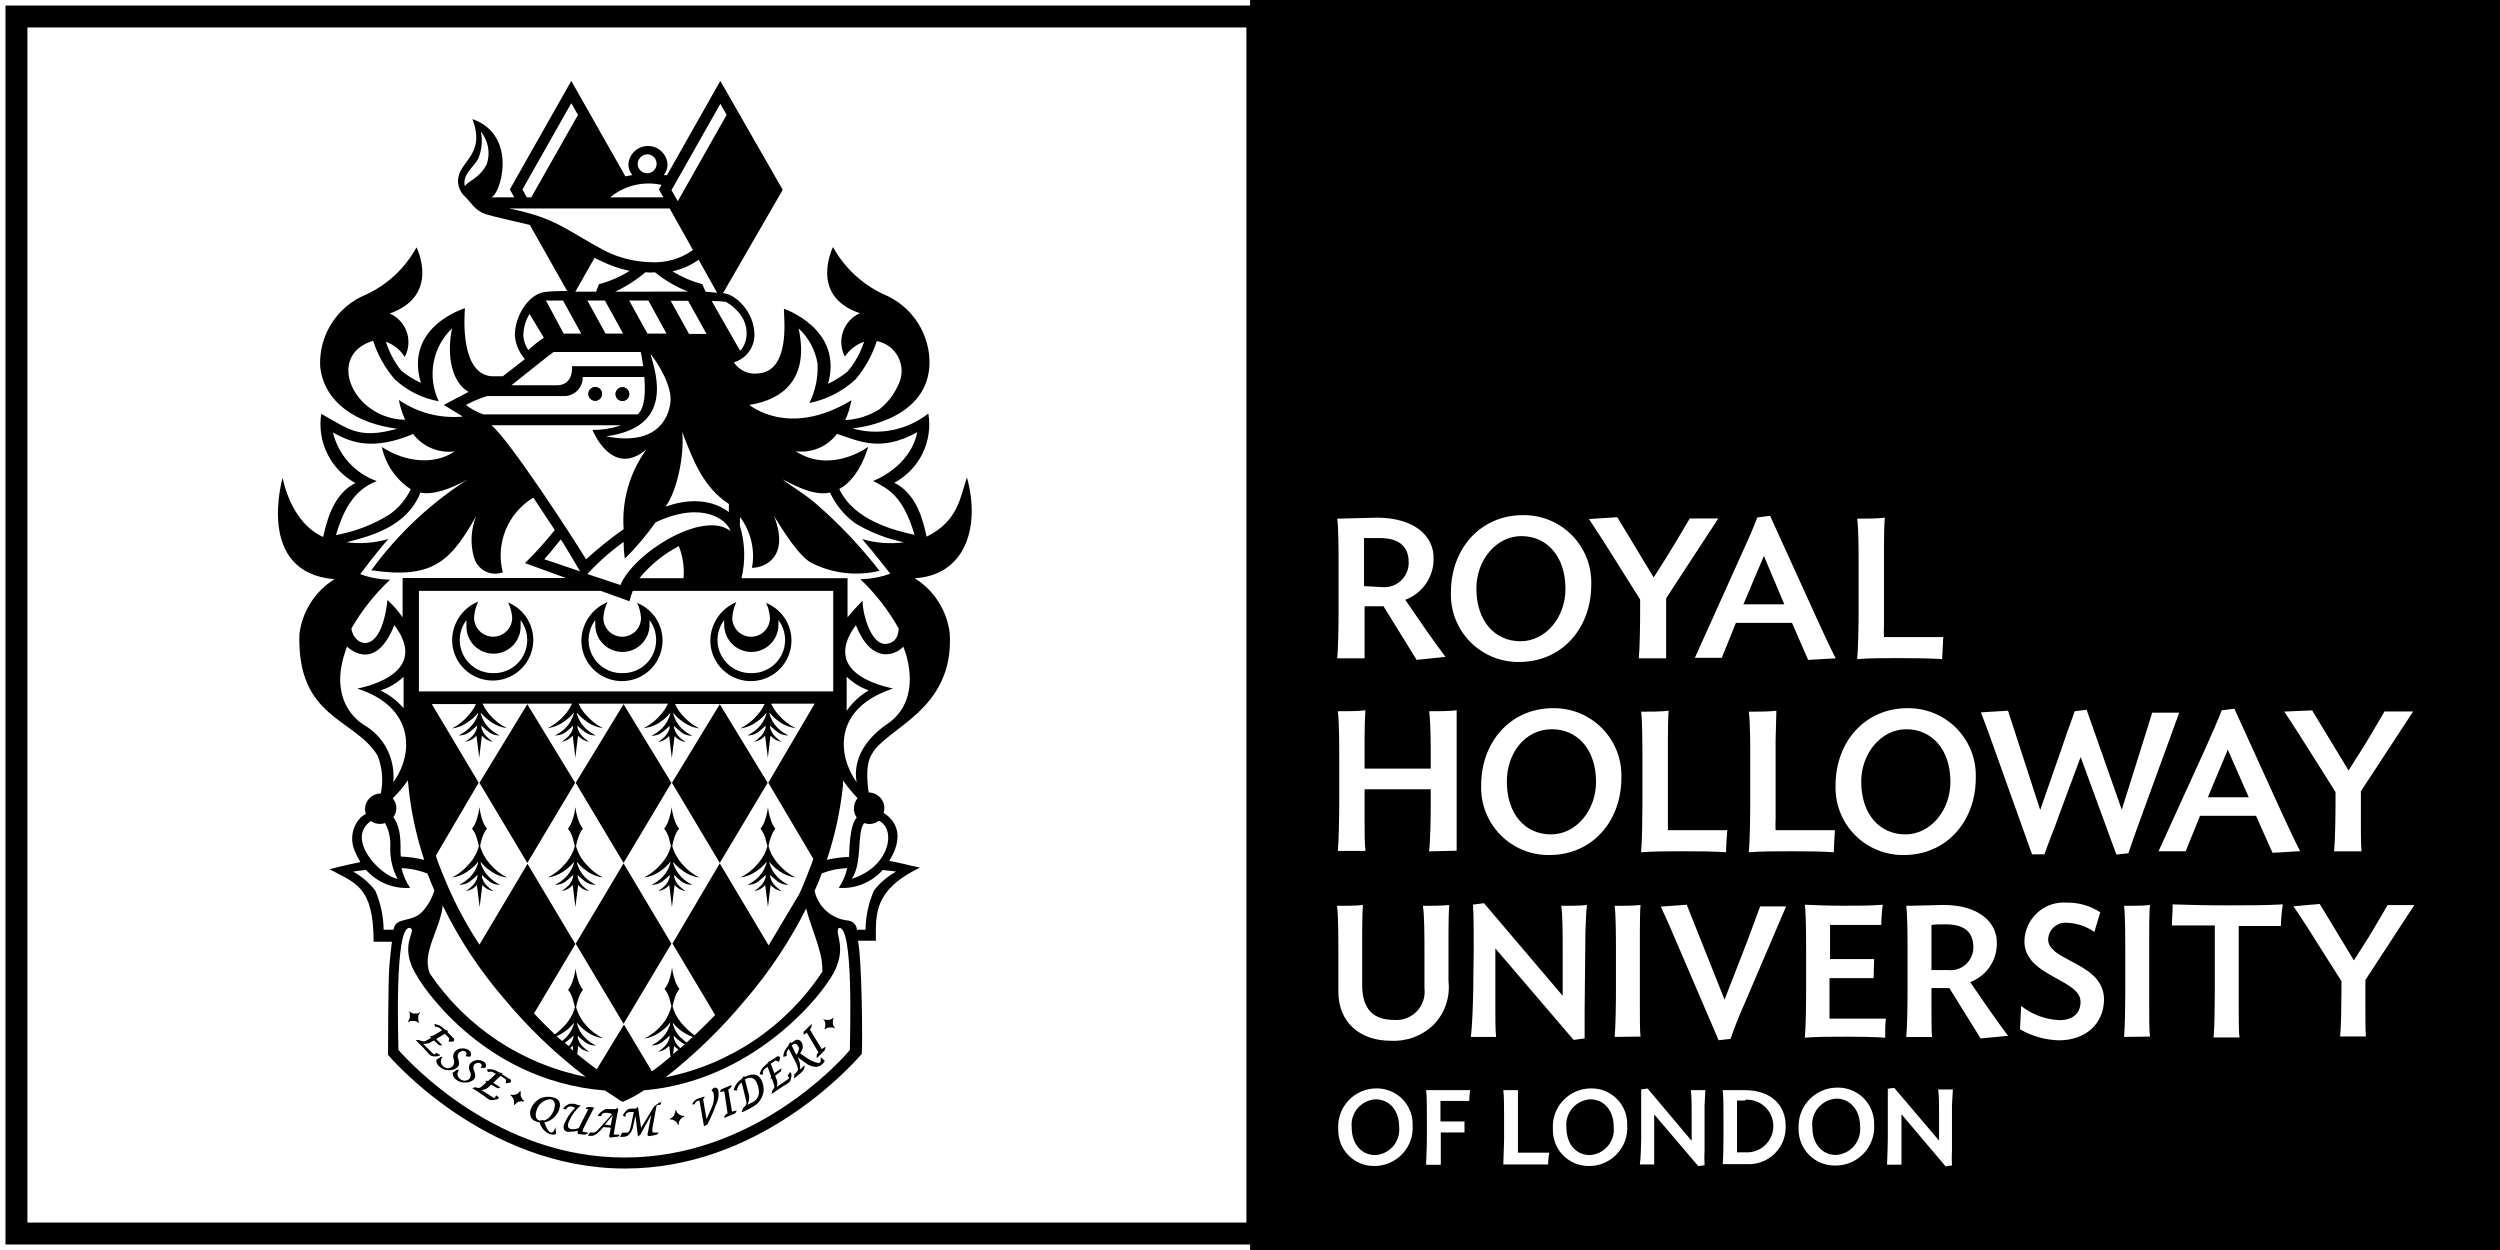 <svg width="114" height="57" viewBox="0 0 114 57" fill="none" xmlns="http://www.w3.org/2000/svg">
<g clip-path="url(#clip0_542_11314)">
<path fill-rule="evenodd" clip-rule="evenodd" d="M57.004 0H114.006V57H57.004V0ZM63.09 27.647L64.598 30.09L65.915 29.954C65.719 29.693 65.282 29.095 65.055 28.768L64.08 27.351C64.461 27.209 64.789 26.955 65.02 26.621C65.251 26.288 65.374 25.891 65.372 25.485C65.402 24.435 64.477 23.605 62.788 23.605C62.593 23.608 62.255 23.618 61.918 23.628C61.533 23.639 61.15 23.651 60.978 23.651C61.039 24.083 61.039 25.249 61.039 25.827V25.827V27.838C61.039 28.426 61.024 29.587 60.978 30.02H62.225V28.718V27.647H63.09ZM63.487 26.717C63.338 26.768 63.181 26.787 63.025 26.772L62.2 26.727V24.535H62.904C63.829 24.535 64.236 24.943 64.236 25.636C64.24 25.793 64.211 25.949 64.151 26.094C64.09 26.239 64 26.369 63.886 26.476C63.771 26.584 63.635 26.666 63.487 26.717ZM66.162 27.009C66.162 25.034 67.494 23.491 69.45 23.491C69.865 23.485 70.278 23.564 70.662 23.722C71.047 23.881 71.395 24.116 71.686 24.413C71.977 24.71 72.205 25.063 72.355 25.45C72.506 25.838 72.576 26.252 72.561 26.668C72.561 28.638 71.229 30.186 69.274 30.186C68.858 30.192 68.445 30.113 68.061 29.955C67.677 29.796 67.328 29.561 67.037 29.264C66.746 28.967 66.519 28.614 66.368 28.227C66.218 27.839 66.148 27.425 66.162 27.009ZM71.385 26.854C71.385 25.345 70.52 24.446 69.374 24.446C68.228 24.446 67.323 25.541 67.323 26.833C67.323 28.341 68.183 29.241 69.334 29.241C70.485 29.241 71.385 28.151 71.385 26.854ZM75.408 26.331L73.749 23.586L72.457 23.666C72.834 24.234 73.463 25.21 73.84 25.828L74.79 27.336V27.839C74.79 28.427 74.775 29.588 74.729 30.02H75.976V28.718V27.281L78.354 23.641H77.052C76.997 23.734 76.938 23.834 76.876 23.939L76.876 23.939C76.572 24.455 76.203 25.082 75.911 25.541L75.408 26.331ZM79.363 25.386C79.71 24.631 79.931 24.129 80.132 23.596L80.716 23.52L82.832 28.175L82.858 28.232L82.858 28.232C83.115 28.791 83.439 29.495 83.707 30.02L82.45 30.091L81.716 28.402H79.157C79.082 28.585 78.99 28.817 78.894 29.055L78.894 29.056L78.894 29.057L78.893 29.057L78.893 29.058C78.759 29.393 78.619 29.743 78.514 29.995H77.287L79.363 25.386ZM79.499 27.557H81.364L80.434 25.35L79.499 27.557ZM86.643 30.01C87.322 30.01 88 30.02 88.563 30.055C88.57 29.822 88.583 29.604 88.595 29.393L88.595 29.393V29.393L88.595 29.392C88.602 29.276 88.608 29.162 88.614 29.05H86.688H85.909C85.9 28.872 85.9 28.694 85.909 28.517V24.943C85.909 24.611 85.919 23.867 85.949 23.605C85.648 23.651 85.044 23.651 84.688 23.651C84.753 24.083 84.753 25.249 84.753 25.827V25.827V27.838C84.753 28.416 84.733 29.623 84.688 30.055C85.261 30.01 85.964 30.01 86.643 30.01ZM65.166 38.822C65.222 38.39 65.242 37.269 65.242 36.681V35.992H62.225V37.5C62.225 37.847 62.225 38.551 62.266 38.802H61.004C61.049 38.37 61.069 37.214 61.069 36.625V34.615C61.069 34.036 61.069 32.865 61.004 32.433H61.004C61.361 32.433 61.964 32.433 62.266 32.388C62.236 32.649 62.225 33.393 62.225 33.725V35.047H65.242V34.615V34.614C65.242 34.036 65.242 32.865 65.166 32.433H65.166C65.528 32.433 66.137 32.433 66.423 32.388V33.725V37.49V38.792L65.166 38.822ZM70.824 32.293C68.868 32.293 67.541 33.842 67.541 35.812C67.527 36.228 67.597 36.642 67.747 37.029C67.898 37.417 68.125 37.77 68.416 38.067C68.707 38.364 69.055 38.599 69.44 38.758C69.824 38.916 70.237 38.995 70.653 38.989C72.608 38.989 73.935 37.446 73.935 35.47C73.95 35.055 73.879 34.641 73.729 34.253C73.579 33.865 73.351 33.512 73.06 33.215C72.769 32.918 72.421 32.683 72.036 32.525C71.652 32.366 71.239 32.288 70.824 32.293ZM70.768 33.253C71.909 33.253 72.779 34.148 72.779 35.656C72.779 36.953 71.874 38.049 70.723 38.049C69.572 38.049 68.712 37.149 68.712 35.641C68.712 34.344 69.537 33.253 70.768 33.253ZM78.705 38.863C78.142 38.822 77.463 38.818 76.784 38.818C76.106 38.818 75.402 38.818 74.834 38.863C74.879 38.425 74.894 37.224 74.894 36.646V34.635V34.635C74.894 34.057 74.894 32.886 74.834 32.453H74.834C75.186 32.453 75.789 32.453 76.091 32.408C76.061 32.67 76.056 33.414 76.056 33.745V37.319V37.857H76.835H78.765C78.74 38.174 78.715 38.501 78.705 38.863ZM81.702 38.818C82.38 38.818 83.059 38.822 83.622 38.863C83.625 38.626 83.639 38.404 83.653 38.19V38.19V38.19L83.653 38.19C83.66 38.077 83.667 37.967 83.672 37.857H81.742H80.968C80.958 37.678 80.958 37.499 80.968 37.319V33.745C80.968 33.57 80.978 33.278 80.987 33.004C80.995 32.761 81.003 32.531 81.003 32.408C80.706 32.453 80.098 32.453 79.746 32.453H79.746C79.811 32.886 79.811 34.057 79.811 34.635V34.635V36.646C79.811 37.224 79.791 38.425 79.746 38.863C80.314 38.818 81.023 38.818 81.702 38.818ZM83.701 35.812C83.701 33.842 85.028 32.293 86.984 32.293C87.4 32.288 87.812 32.366 88.197 32.525C88.581 32.683 88.929 32.918 89.22 33.215C89.511 33.512 89.739 33.865 89.889 34.253C90.04 34.641 90.11 35.055 90.096 35.47C90.096 37.446 88.768 38.989 86.813 38.989C86.397 38.995 85.984 38.916 85.6 38.758C85.216 38.599 84.867 38.364 84.576 38.067C84.285 37.77 84.058 37.417 83.907 37.029C83.757 36.642 83.687 36.228 83.701 35.812ZM88.939 35.656C88.939 34.148 88.07 33.253 86.928 33.253C85.787 33.253 84.872 34.344 84.872 35.641C84.872 37.149 85.732 38.049 86.883 38.049C88.034 38.049 88.939 36.953 88.939 35.656ZM97.054 38.908C97.23 38.38 97.411 37.873 97.693 37.104L99.372 32.499H98.14L97.638 34.108L96.753 36.923L95.149 32.363L94.606 32.434C94.565 32.553 94.495 32.749 94.417 32.967L94.416 32.969L94.416 32.97C94.274 33.365 94.106 33.832 94.038 34.052L93.033 36.933L91.565 32.408L90.328 32.484C90.544 33.027 90.806 33.756 91.007 34.329L92.661 38.959H93.224C93.34 38.628 93.458 38.324 93.568 38.04L93.569 38.04L93.569 38.039L93.569 38.039C93.681 37.748 93.786 37.479 93.872 37.224L94.878 34.52L96.507 38.969L97.054 38.908ZM100.541 34.183C100.883 33.424 101.109 32.907 101.31 32.389L101.888 32.318L104.005 36.968C104.047 37.059 104.091 37.153 104.135 37.25L104.137 37.253L104.137 37.253C104.376 37.769 104.648 38.357 104.885 38.813L103.628 38.889L102.874 37.2H100.31V37.23C100.237 37.408 100.147 37.631 100.055 37.861L100.055 37.862L100.054 37.862C99.918 38.203 99.774 38.561 99.666 38.818H98.43L100.541 34.183ZM100.677 36.355H102.542L101.587 34.183L100.677 36.355ZM107.093 35.132L105.434 32.393L104.162 32.448C104.544 33.016 105.168 33.996 105.55 34.609L106.5 36.117V36.645C106.5 37.233 106.48 38.39 106.434 38.822H107.686C107.656 38.571 107.656 37.867 107.656 37.52V36.082L110.039 32.443H108.732L108.667 32.555C108.35 33.099 107.924 33.831 107.596 34.343L107.093 35.132ZM66.051 42.522V44.739C66.093 45.105 66.052 45.476 65.931 45.824C65.81 46.172 65.612 46.489 65.352 46.75C65.096 46.993 64.792 47.181 64.46 47.303C64.128 47.425 63.775 47.478 63.422 47.459C62.014 47.459 61.029 46.624 61.029 45.212V43.357C61.029 42.814 61.029 41.713 60.969 41.306C61.306 41.306 61.869 41.306 62.15 41.266C62.125 41.512 62.115 42.191 62.115 42.522V44.91C62.115 46.076 62.678 46.509 63.568 46.509C63.758 46.525 63.95 46.499 64.13 46.431C64.309 46.364 64.471 46.258 64.604 46.12C64.737 45.982 64.837 45.817 64.898 45.635C64.959 45.454 64.978 45.261 64.955 45.071V43.357C64.955 42.814 64.955 41.713 64.885 41.306C65.227 41.306 65.795 41.306 66.086 41.266C66.061 41.512 66.051 42.191 66.051 42.522ZM67.202 43.231L67.177 45.242C67.167 45.785 67.132 46.876 67.066 47.283H68.223C68.188 47.062 68.188 46.388 68.188 46.057V43.247L71.757 47.419L72.259 47.353V46.102L72.295 42.523C72.305 42.191 72.33 41.512 72.365 41.266C72.073 41.306 71.52 41.306 71.194 41.306C71.259 41.713 71.259 42.814 71.259 43.357V45.408L67.67 41.185L67.167 41.251C67.202 41.663 67.202 42.688 67.202 43.231V43.231ZM73.627 47.283C73.672 46.876 73.687 45.775 73.687 45.232V43.357V43.357C73.687 42.814 73.687 41.713 73.627 41.306C73.969 41.306 74.527 41.306 74.808 41.266C74.783 41.512 74.778 42.191 74.778 42.522V46.041V46.041C74.778 46.368 74.778 47.047 74.808 47.268L73.627 47.283ZM78.64 45.584L76.916 41.256L75.734 41.341C75.971 41.849 76.277 42.538 76.499 43.076L78.369 47.434L78.912 47.374C79.082 46.881 79.268 46.403 79.585 45.685L81.445 41.331H80.264C80.15 41.638 80.024 41.98 79.897 42.322L79.896 42.325L79.896 42.326L79.706 42.839L78.64 45.584ZM85.964 47.318C85.461 47.283 84.792 47.273 84.174 47.273H84.174C83.555 47.273 82.837 47.273 82.299 47.318C82.344 46.911 82.359 45.81 82.359 45.232V43.357V43.357C82.359 42.814 82.359 41.663 82.299 41.256C82.837 41.281 83.44 41.301 84.094 41.301C84.747 41.301 85.32 41.301 85.853 41.256C85.812 41.561 85.79 41.868 85.788 42.176H84.229H83.45V42.678V43.734H85.461C85.461 43.85 85.455 43.983 85.449 44.122C85.443 44.278 85.436 44.442 85.436 44.604H83.425V45.946V46.449H84.204H85.999C85.964 46.68 85.964 46.977 85.964 47.318ZM88.889 45.056L90.317 47.353L91.569 47.233C91.378 46.986 90.971 46.423 90.76 46.117L89.84 44.785C90.197 44.651 90.505 44.411 90.723 44.098C90.94 43.784 91.057 43.412 91.056 43.03C91.081 42.045 90.217 41.266 88.623 41.266C88.448 41.268 88.148 41.276 87.842 41.285L87.841 41.285L87.841 41.285H87.841L87.84 41.285C87.469 41.295 87.092 41.306 86.924 41.306C86.984 41.713 86.984 42.814 86.984 43.357V43.357V45.237C86.984 45.78 86.969 46.881 86.924 47.288H88.1C88.075 47.067 88.075 46.388 88.075 46.061V45.056H88.889ZM89.272 44.189C89.133 44.235 88.985 44.251 88.839 44.236H88.075V42.175C88.276 42.15 88.497 42.15 88.739 42.15C89.603 42.15 89.985 42.532 89.985 43.186C89.987 43.333 89.959 43.478 89.9 43.613C89.842 43.748 89.756 43.869 89.648 43.968C89.54 44.068 89.412 44.143 89.272 44.189ZM93.883 47.439C93.26 47.421 92.652 47.248 92.113 46.936L92.164 45.87C92.666 46.268 93.282 46.495 93.923 46.519C94.491 46.519 94.873 46.227 94.873 45.684C94.873 45.217 94.362 44.936 93.796 44.626C93.097 44.242 92.314 43.813 92.314 42.93C92.317 42.682 92.371 42.438 92.472 42.213C92.573 41.987 92.72 41.785 92.903 41.619C93.086 41.453 93.302 41.326 93.536 41.247C93.77 41.168 94.019 41.139 94.265 41.16C94.8 41.154 95.326 41.308 95.773 41.602L95.502 42.497C95.144 42.245 94.722 42.1 94.285 42.08C94.176 42.066 94.065 42.075 93.959 42.106C93.853 42.138 93.756 42.191 93.672 42.262C93.588 42.334 93.52 42.422 93.472 42.521C93.425 42.621 93.398 42.729 93.395 42.839C93.395 43.276 93.877 43.531 94.422 43.819C95.13 44.193 95.944 44.623 95.944 45.584C95.929 46.665 95.13 47.439 93.883 47.439ZM96.913 45.232C96.913 45.775 96.898 46.876 96.857 47.283L98.039 47.268C98.004 47.047 98.004 46.368 98.004 46.041V42.522C98.004 42.191 98.009 41.512 98.039 41.266C97.757 41.306 97.194 41.306 96.857 41.306C96.913 41.713 96.913 42.814 96.913 43.357V45.232ZM104.006 42.225H102.086V42.768V46.081V46.081C102.086 46.408 102.086 47.087 102.121 47.308H100.939C100.98 46.901 100.995 45.8 100.995 45.257V43.558V42.2H99.039C99.039 42.064 99.047 41.911 99.056 41.752C99.065 41.582 99.074 41.407 99.074 41.24C99.853 41.265 100.623 41.285 101.558 41.285H101.558C102.493 41.285 103.297 41.285 104.096 41.24C104.046 41.566 104.015 41.895 104.006 42.225ZM107.338 43.794L105.78 41.221L104.578 41.326C104.935 41.829 105.523 42.759 105.88 43.337L106.77 44.739V45.212C106.77 45.755 106.755 46.856 106.71 47.263H107.886C107.861 47.042 107.861 46.363 107.861 46.036V44.689L110.093 41.271H108.876C108.797 41.404 108.71 41.554 108.618 41.711L108.618 41.711L108.618 41.712L108.618 41.712C108.353 42.165 108.052 42.682 107.806 43.056L107.338 43.794ZM61.023 51.486C61.008 51.248 61.042 51.009 61.123 50.784C61.203 50.56 61.33 50.354 61.493 50.18C61.657 50.007 61.854 49.868 62.073 49.773C62.292 49.679 62.529 49.63 62.767 49.631C62.988 49.628 63.206 49.67 63.41 49.754C63.614 49.838 63.798 49.963 63.952 50.12C64.106 50.278 64.227 50.465 64.307 50.67C64.387 50.875 64.424 51.095 64.416 51.315C64.431 51.553 64.398 51.792 64.317 52.017C64.236 52.241 64.11 52.447 63.946 52.621C63.783 52.794 63.585 52.933 63.366 53.027C63.147 53.122 62.911 53.17 62.672 53.17C62.452 53.173 62.233 53.131 62.029 53.047C61.826 52.963 61.641 52.838 61.487 52.681C61.333 52.523 61.212 52.336 61.133 52.131C61.053 51.925 61.016 51.706 61.023 51.486ZM63.803 51.406C63.803 50.611 63.34 50.129 62.727 50.129C62.571 50.137 62.419 50.178 62.279 50.247C62.139 50.316 62.014 50.412 61.913 50.53C61.811 50.648 61.734 50.786 61.686 50.935C61.639 51.083 61.622 51.24 61.636 51.395C61.636 52.185 62.094 52.672 62.712 52.672C62.868 52.663 63.02 52.622 63.159 52.553C63.299 52.484 63.423 52.387 63.525 52.269C63.627 52.151 63.704 52.014 63.752 51.865C63.799 51.717 63.817 51.561 63.803 51.406ZM66.122 50.204H66.997C67.002 50.008 67.012 49.852 67.042 49.711H66.037H65.031C65.066 49.942 65.066 50.59 65.066 50.897V50.897V51.958C65.066 52.125 65.056 52.38 65.047 52.615L65.047 52.615C65.039 52.818 65.031 53.007 65.031 53.114H65.7V52.42V51.641H66.781V51.139H65.685V50.485V50.204H66.122ZM70.592 53.099H69.586H68.551C68.551 52.995 68.558 52.802 68.566 52.595L68.566 52.595C68.576 52.354 68.586 52.093 68.586 51.928V50.867V50.867C68.586 50.56 68.586 49.942 68.551 49.711H69.219V50.42V52.28C69.215 52.373 69.215 52.467 69.219 52.561H70.652C70.612 52.737 70.597 52.908 70.592 53.099ZM70.91 50.785C70.83 51.009 70.797 51.248 70.812 51.486C70.805 51.706 70.842 51.926 70.922 52.131C71.002 52.336 71.122 52.523 71.276 52.681C71.431 52.838 71.615 52.963 71.819 53.047C72.022 53.131 72.241 53.173 72.461 53.17C72.7 53.17 72.936 53.122 73.155 53.028C73.374 52.933 73.571 52.794 73.734 52.62C73.897 52.446 74.023 52.241 74.103 52.016C74.183 51.792 74.217 51.553 74.201 51.315C74.209 51.095 74.172 50.875 74.093 50.669C74.013 50.464 73.893 50.276 73.738 50.119C73.584 49.961 73.399 49.837 73.195 49.753C72.991 49.669 72.772 49.627 72.552 49.631C72.313 49.63 72.077 49.679 71.858 49.774C71.639 49.868 71.442 50.007 71.279 50.181C71.116 50.355 70.99 50.56 70.91 50.785ZM72.512 50.129C73.125 50.129 73.587 50.611 73.587 51.406C73.601 51.561 73.584 51.717 73.536 51.866C73.488 52.014 73.411 52.151 73.309 52.269C73.208 52.387 73.083 52.484 72.944 52.553C72.804 52.622 72.652 52.663 72.496 52.672C71.878 52.672 71.426 52.185 71.426 51.395C71.411 51.24 71.428 51.084 71.475 50.936C71.522 50.788 71.599 50.65 71.7 50.532C71.802 50.414 71.926 50.317 72.065 50.248C72.204 50.179 72.356 50.138 72.512 50.129ZM74.838 51.928V50.792V49.676L75.129 49.636L77.14 52.023V50.867V50.867C77.14 50.561 77.14 49.942 77.105 49.711H77.763C77.763 49.784 77.755 49.915 77.747 50.054C77.739 50.184 77.731 50.32 77.728 50.42V52.431C77.715 52.665 77.715 52.9 77.728 53.135L77.442 53.175L75.431 50.817V52.406V53.099H74.777C74.818 52.853 74.833 52.24 74.838 51.928ZM78.555 53.084H79.646C79.881 53.098 80.117 53.063 80.337 52.98C80.558 52.898 80.759 52.769 80.927 52.604C81.095 52.438 81.226 52.239 81.312 52.02C81.397 51.8 81.436 51.565 81.425 51.33C81.425 50.41 80.777 49.711 79.56 49.711H78.555C78.59 49.942 78.59 50.56 78.59 50.867V51.928C78.59 52.239 78.58 52.853 78.555 53.084ZM79.208 50.184H79.575L79.585 50.148C79.749 50.138 79.914 50.161 80.068 50.216C80.223 50.272 80.365 50.358 80.485 50.471C80.605 50.583 80.7 50.719 80.765 50.87C80.831 51.02 80.864 51.183 80.864 51.347C80.864 51.511 80.831 51.674 80.765 51.825C80.7 51.976 80.605 52.111 80.485 52.224C80.365 52.336 80.223 52.423 80.068 52.478C79.914 52.534 79.749 52.557 79.585 52.546H79.208V52.295V50.465V50.184ZM82.017 51.47C82.002 51.23 82.036 50.989 82.118 50.762C82.2 50.535 82.327 50.328 82.491 50.152C82.656 49.977 82.855 49.837 83.076 49.741C83.297 49.645 83.536 49.595 83.777 49.595C83.999 49.59 84.22 49.629 84.426 49.712C84.633 49.794 84.82 49.917 84.978 50.074C85.135 50.231 85.259 50.419 85.342 50.625C85.425 50.831 85.466 51.052 85.461 51.274C85.477 51.514 85.443 51.755 85.362 51.982C85.281 52.209 85.154 52.416 84.99 52.592C84.825 52.768 84.627 52.908 84.406 53.004C84.185 53.099 83.947 53.149 83.706 53.149C83.484 53.155 83.262 53.116 83.055 53.034C82.848 52.952 82.66 52.829 82.502 52.672C82.344 52.515 82.219 52.327 82.136 52.121C82.053 51.914 82.012 51.693 82.017 51.47ZM84.822 51.39C84.822 50.591 84.355 50.098 83.736 50.098C83.579 50.107 83.426 50.148 83.285 50.218C83.144 50.288 83.018 50.386 82.916 50.506C82.814 50.626 82.737 50.765 82.689 50.915C82.642 51.065 82.625 51.223 82.641 51.38C82.641 52.174 83.098 52.667 83.721 52.667C83.878 52.657 84.032 52.616 84.172 52.547C84.313 52.477 84.439 52.38 84.541 52.261C84.644 52.142 84.722 52.003 84.77 51.854C84.818 51.704 84.836 51.546 84.822 51.39ZM86.084 50.772V51.913C86.079 52.23 86.064 52.848 86.049 53.109H86.707V52.41V50.807L88.718 53.185L89.01 53.144C88.997 52.908 88.997 52.672 89.01 52.436V50.395C89.012 50.289 89.022 50.147 89.032 50.012C89.041 49.877 89.05 49.751 89.05 49.681H88.381C88.422 49.912 88.422 50.535 88.422 50.847V52.013L86.376 49.605L86.084 49.646V50.772Z" fill="black"/>
<path d="M0.75 0.752H57.336V56.249H0.75V0.752Z" stroke="black"/>
<path d="M19.948 48.167C19.998 48.163 20.044 48.142 20.079 48.107V48.107L19.893 48.011L19.833 48.077C19.826 48.079 19.82 48.081 19.813 48.081C19.806 48.081 19.799 48.079 19.793 48.077C19.793 48.077 19.793 48.077 19.752 48.051L19.29 47.594C19.394 47.604 19.499 47.591 19.597 47.554L19.783 47.443L20.029 47.664H20.17L19.888 47.378L20.285 47.142L20.451 47.312C20.497 47.353 20.497 47.373 20.451 47.498H20.667C20.68 47.488 20.69 47.475 20.697 47.46C20.704 47.446 20.708 47.429 20.708 47.413C20.708 47.397 20.704 47.381 20.697 47.366C20.69 47.351 20.68 47.338 20.667 47.328L20.396 47.056L20.446 47.021L20.29 46.946C20.215 46.873 20.131 46.81 20.039 46.76C19.975 46.731 19.907 46.711 19.838 46.699H19.808L19.838 46.82H19.888C19.979 46.83 20.062 46.875 20.119 46.946L20.16 46.981L19.758 47.222L19.607 47.252L19.662 47.318C19.569 47.379 19.471 47.435 19.37 47.483C19.342 47.491 19.313 47.491 19.285 47.483C19.223 47.476 19.163 47.455 19.109 47.423H18.953L19.189 47.664C19.24 47.71 19.335 47.81 19.411 47.896L19.491 47.986L19.576 48.082C19.637 48.142 19.687 48.172 19.853 48.172L19.948 48.167Z" fill="black"/>
<path d="M20.888 48.258C20.869 48.217 20.862 48.17 20.87 48.125C20.879 48.08 20.901 48.039 20.933 48.007C20.956 47.981 20.984 47.96 21.015 47.946C21.046 47.931 21.08 47.923 21.114 47.921C21.156 47.922 21.197 47.936 21.23 47.962C21.29 48.017 21.29 48.062 21.23 48.163L21.441 48.188C21.471 48.143 21.484 48.089 21.475 48.036C21.467 47.982 21.438 47.934 21.396 47.901C21.307 47.837 21.199 47.803 21.089 47.806C21.022 47.804 20.955 47.817 20.893 47.844C20.832 47.871 20.777 47.911 20.732 47.962C20.698 48.01 20.677 48.066 20.669 48.125C20.661 48.183 20.667 48.243 20.687 48.298C20.707 48.348 20.715 48.403 20.709 48.456C20.703 48.51 20.683 48.561 20.652 48.605C20.624 48.638 20.589 48.664 20.55 48.682C20.511 48.701 20.468 48.71 20.425 48.711C20.344 48.709 20.267 48.677 20.209 48.62C20.17 48.589 20.139 48.548 20.121 48.501C20.102 48.454 20.096 48.404 20.104 48.354C20.115 48.307 20.136 48.262 20.164 48.223V48.193H20.109L19.898 48.324C19.893 48.388 19.905 48.453 19.933 48.511C19.962 48.569 20.005 48.619 20.058 48.655C20.167 48.754 20.309 48.806 20.456 48.801H20.486C20.56 48.805 20.634 48.793 20.702 48.765C20.771 48.737 20.833 48.695 20.883 48.64C20.948 48.55 20.953 48.479 20.888 48.258Z" fill="black"/>
<path d="M21.618 49.213C21.689 49.117 21.689 49.047 21.618 48.811C21.595 48.772 21.582 48.728 21.582 48.682C21.582 48.637 21.595 48.593 21.618 48.554C21.642 48.527 21.671 48.505 21.704 48.489C21.737 48.474 21.773 48.465 21.809 48.464C21.847 48.463 21.883 48.474 21.915 48.494C21.98 48.544 21.985 48.59 21.915 48.695H22.131C22.158 48.649 22.166 48.594 22.154 48.541C22.142 48.489 22.11 48.443 22.066 48.414C21.981 48.361 21.883 48.335 21.784 48.338C21.715 48.339 21.648 48.356 21.586 48.386C21.524 48.417 21.47 48.46 21.427 48.514C21.399 48.567 21.384 48.625 21.384 48.685C21.384 48.745 21.399 48.803 21.427 48.856C21.453 48.903 21.467 48.956 21.467 49.009C21.467 49.063 21.453 49.116 21.427 49.163C21.399 49.199 21.364 49.228 21.323 49.248C21.282 49.269 21.236 49.279 21.191 49.278C21.116 49.279 21.044 49.254 20.985 49.208C20.944 49.178 20.91 49.139 20.888 49.093C20.866 49.047 20.856 48.997 20.859 48.946C20.873 48.9 20.892 48.854 20.914 48.811V48.781H20.834L20.633 48.921C20.635 48.986 20.652 49.048 20.684 49.104C20.715 49.16 20.76 49.208 20.814 49.243C20.919 49.323 21.048 49.365 21.181 49.364H21.251C21.388 49.363 21.52 49.309 21.618 49.213Z" fill="black"/>
<path d="M23.206 49.188L22.88 48.977L22.925 48.937L22.754 48.897C22.664 48.841 22.568 48.797 22.467 48.766C22.388 48.751 22.306 48.751 22.226 48.766H22.201L22.251 48.892C22.332 48.841 22.437 48.861 22.563 48.942L22.608 48.972L22.266 49.289H22.12L22.186 49.339C22.109 49.42 22.027 49.495 21.94 49.565C21.907 49.593 21.866 49.609 21.824 49.61C21.774 49.607 21.725 49.597 21.678 49.58L21.527 49.615L21.809 49.796L22.07 49.972L22.161 50.043L22.276 50.123C22.319 50.153 22.37 50.169 22.422 50.168C22.497 50.166 22.571 50.154 22.643 50.133C22.668 50.129 22.691 50.118 22.711 50.104C22.731 50.089 22.747 50.07 22.759 50.048L22.623 49.947C22.612 49.973 22.598 49.998 22.583 50.023C22.583 50.058 22.548 50.058 22.543 50.058C22.538 50.058 22.518 50.058 22.503 50.058L21.955 49.706C22.057 49.696 22.155 49.661 22.241 49.605L22.402 49.46L22.689 49.626L22.824 49.595L22.493 49.374L22.824 49.062L23.025 49.188C23.076 49.223 23.086 49.238 23.066 49.369V49.399L23.277 49.364C23.29 49.349 23.299 49.331 23.302 49.312C23.306 49.292 23.304 49.273 23.296 49.254C23.289 49.236 23.277 49.22 23.261 49.208C23.245 49.197 23.226 49.19 23.206 49.188V49.188Z" fill="black"/>
<path d="M25.282 50.057C25.098 49.997 24.899 49.997 24.714 50.057C24.6 50.101 24.496 50.168 24.409 50.255C24.323 50.341 24.255 50.445 24.212 50.56C24.185 50.622 24.172 50.688 24.172 50.756C24.172 50.823 24.185 50.89 24.212 50.952C24.236 50.996 24.269 51.036 24.309 51.068C24.349 51.1 24.394 51.123 24.443 51.138L24.549 51.173H24.604C24.632 51.29 24.688 51.399 24.765 51.492C24.843 51.584 24.941 51.657 25.051 51.706C25.104 51.727 25.16 51.739 25.217 51.741C25.269 51.744 25.32 51.73 25.363 51.701V51.701L25.323 51.399C25.323 51.399 25.288 51.5 25.277 51.525C25.232 51.625 25.182 51.66 25.107 51.635C25.031 51.61 24.966 51.555 24.82 51.178C24.897 51.168 24.971 51.146 25.041 51.113C25.247 51.004 25.408 50.826 25.494 50.61C25.589 50.323 25.519 50.142 25.282 50.057ZM25.282 50.56C25.137 50.952 24.941 51.062 24.78 51.102V51.067L24.604 51.102C24.558 51.09 24.517 51.063 24.486 51.026C24.456 50.989 24.437 50.944 24.433 50.896C24.422 50.808 24.435 50.718 24.468 50.635C24.503 50.507 24.574 50.391 24.673 50.302C24.772 50.212 24.895 50.154 25.026 50.132C25.068 50.125 25.11 50.125 25.152 50.132C25.202 50.157 25.378 50.268 25.272 50.544L25.282 50.56Z" fill="black"/>
<path d="M26.764 51.641L26.573 51.605C26.568 51.589 26.568 51.572 26.573 51.555C26.594 51.483 26.622 51.414 26.658 51.349L27.096 50.495H27.066C26.814 50.469 26.784 50.469 26.724 50.525L26.694 50.55L26.824 50.59L26.387 51.44C26.275 51.484 26.154 51.499 26.035 51.485C25.919 51.455 25.874 51.379 25.904 51.243C26.018 50.93 26.208 50.651 26.457 50.429C26.461 50.418 26.461 50.405 26.457 50.394H26.422H26.367C26.31 50.369 26.251 50.349 26.191 50.334C26.149 50.33 26.107 50.33 26.065 50.334C26.032 50.329 25.998 50.329 25.965 50.334C25.848 50.381 25.746 50.457 25.668 50.555V50.555L25.819 50.595C25.829 50.553 25.854 50.516 25.889 50.49C25.924 50.465 25.967 50.452 26.01 50.454H26.065C26.121 50.472 26.175 50.495 26.226 50.525C26.003 50.732 25.831 50.989 25.723 51.274C25.708 51.311 25.7 51.351 25.7 51.392C25.7 51.432 25.708 51.472 25.723 51.51C25.74 51.536 25.762 51.559 25.788 51.576C25.814 51.594 25.843 51.605 25.874 51.611H25.98C26.106 51.607 26.233 51.592 26.357 51.565L26.331 51.651C26.334 51.666 26.34 51.68 26.35 51.691C26.36 51.703 26.372 51.712 26.387 51.716L26.668 51.741C26.714 51.736 26.757 51.718 26.794 51.691L26.834 51.661L26.764 51.641Z" fill="black"/>
<path d="M28.055 51.732C28.034 51.738 28.011 51.738 27.99 51.732C27.99 51.732 27.99 51.732 27.99 51.697C27.99 51.662 28.151 50.752 28.196 50.591L28.151 50.52C28.096 50.566 28.07 50.581 28.04 50.576H27.92C27.864 50.569 27.809 50.569 27.754 50.576C27.704 50.566 27.653 50.566 27.603 50.576C27.516 50.621 27.435 50.677 27.362 50.742C27.324 50.777 27.291 50.818 27.266 50.862V50.892H27.422C27.422 50.787 27.527 50.727 27.673 50.742C27.756 50.752 27.837 50.772 27.915 50.802L27.412 51.36C27.176 51.636 27.13 51.657 26.974 51.642H26.944H26.899L26.809 51.797H26.899C27.045 51.797 27.14 51.797 27.402 51.526L27.512 51.395L27.854 51.425L27.774 51.817C27.774 51.817 27.804 51.858 27.824 51.873L28.201 51.828L28.267 51.737H28.06L28.055 51.732ZM27.94 50.857L27.849 51.315L27.578 51.285L27.94 50.857Z" fill="black"/>
<path d="M30.163 50.269C30.136 50.265 30.109 50.265 30.082 50.269C29.998 50.323 29.918 50.382 29.841 50.445C29.802 50.494 29.766 50.546 29.735 50.601L29.233 51.43L29.092 50.47L28.996 50.551H28.815C28.721 50.547 28.63 50.58 28.559 50.641C28.495 50.707 28.441 50.782 28.398 50.862V50.862L28.524 50.943V50.903C28.519 50.876 28.522 50.848 28.532 50.822C28.541 50.797 28.558 50.774 28.579 50.757C28.622 50.727 28.672 50.709 28.725 50.706H28.901L28.775 51.32C28.705 51.632 28.669 51.647 28.498 51.652H28.363L28.277 51.843H28.358C28.451 51.846 28.545 51.828 28.629 51.787C28.733 51.7 28.81 51.585 28.85 51.456L28.976 50.877L29.092 51.828L29.197 51.742L29.7 50.832L29.524 51.737C29.525 51.756 29.534 51.774 29.548 51.787C29.562 51.8 29.58 51.807 29.599 51.807V51.807C29.72 51.792 29.839 51.769 29.956 51.737V51.737L30.047 51.642H29.941H29.821C29.75 51.642 29.75 51.642 29.75 51.596C29.746 51.546 29.746 51.496 29.75 51.446L29.926 50.485C29.926 50.42 29.966 50.385 30.012 50.38H30.117L30.178 50.179H30.163V50.269Z" fill="black"/>
<path d="M32.676 49.605C32.639 49.596 32.601 49.596 32.565 49.605C32.565 49.605 32.52 49.605 32.444 49.721C32.492 49.76 32.528 49.813 32.545 49.872C32.578 50.097 32.542 50.327 32.44 50.53L32.218 51.033L32.062 50.123L32.143 50.018C32.132 50.013 32.12 50.011 32.108 50.011C32.096 50.011 32.084 50.013 32.072 50.018L31.826 50.098C31.767 50.115 31.713 50.148 31.67 50.194C31.625 50.244 31.586 50.3 31.555 50.359V50.359H31.675C31.685 50.32 31.705 50.283 31.734 50.253C31.762 50.223 31.797 50.201 31.836 50.189H31.896L32.103 51.36L32.258 51.269C32.411 50.979 32.542 50.678 32.651 50.37C32.76 50.161 32.796 49.922 32.751 49.691C32.731 49.658 32.706 49.63 32.676 49.605V49.605Z" fill="black"/>
<path d="M33.209 49.681C33.294 49.641 33.309 49.615 33.36 49.525V49.475L32.892 49.671C32.865 49.694 32.847 49.726 32.842 49.761V49.796L33.028 49.766L33.179 50.772C33.142 50.783 33.108 50.804 33.082 50.832C33.055 50.86 33.037 50.895 33.028 50.932V50.978L33.495 50.782C33.526 50.782 33.551 50.736 33.581 50.676V50.636L33.38 50.691L33.209 49.681Z" fill="black"/>
<path d="M33.944 49.117V49.042L33.818 49.198C33.772 49.23 33.729 49.266 33.687 49.303C33.577 49.409 33.499 49.543 33.461 49.69V49.721H33.612C33.614 49.649 33.635 49.579 33.672 49.517C33.709 49.456 33.761 49.404 33.823 49.369L34.024 50.198C34.064 50.354 34.024 50.409 33.878 50.53L33.823 50.706H33.868L33.959 50.666L34.145 50.57C34.282 50.504 34.412 50.423 34.532 50.329C34.679 50.182 34.779 49.995 34.818 49.791C34.842 49.583 34.796 49.372 34.688 49.193C34.542 48.961 34.295 48.936 33.944 49.117ZM34.114 49.791L33.969 49.218C34.051 49.17 34.145 49.146 34.24 49.147C34.297 49.156 34.35 49.179 34.395 49.214C34.44 49.249 34.475 49.296 34.496 49.349C34.56 49.475 34.598 49.614 34.607 49.756C34.617 49.858 34.596 49.961 34.545 50.051C34.495 50.141 34.418 50.214 34.326 50.258L34.14 50.349L34.084 50.374C34.13 50.284 34.156 50.186 34.161 50.086C34.166 49.985 34.151 49.885 34.114 49.791V49.791Z" fill="black"/>
<path d="M36.043 48.897V48.872L35.913 49.043L35.963 49.113C35.998 49.158 35.963 49.168 35.963 49.193L35.425 49.56C35.451 49.46 35.451 49.354 35.425 49.254L35.349 49.053L35.611 48.852L35.641 48.711L35.309 48.937L35.148 48.505L35.344 48.369C35.362 48.364 35.382 48.364 35.4 48.369C35.445 48.377 35.488 48.396 35.525 48.424V48.424L35.576 48.218C35.567 48.205 35.555 48.193 35.541 48.184C35.528 48.175 35.512 48.17 35.496 48.167C35.48 48.165 35.463 48.166 35.447 48.17C35.432 48.175 35.417 48.182 35.405 48.193L35.088 48.414V48.359L34.987 48.5C34.903 48.56 34.827 48.631 34.761 48.711C34.698 48.795 34.656 48.893 34.641 48.997H34.806C34.756 48.887 34.806 48.781 34.952 48.681L35.003 48.651L35.163 49.088L35.128 49.229L35.189 49.163C35.239 49.284 35.264 49.369 35.299 49.48C35.334 49.59 35.299 49.611 35.214 49.731L35.184 49.887L35.46 49.696L35.727 49.52L35.832 49.46L35.943 49.389C36.023 49.334 36.058 49.289 36.093 49.053C36.099 49.005 36.087 48.956 36.058 48.917C36.058 48.917 36.048 48.902 36.043 48.897Z" fill="black"/>
<path d="M37.428 48.223C37.428 48.354 37.428 48.409 37.393 48.454C37.358 48.499 37.076 48.454 36.719 48.193L36.488 48.037C36.534 47.966 36.571 47.89 36.599 47.811C36.611 47.756 36.611 47.699 36.599 47.644C36.587 47.59 36.563 47.538 36.528 47.494C36.504 47.46 36.469 47.434 36.43 47.421C36.39 47.407 36.347 47.407 36.307 47.419C36.219 47.455 36.139 47.508 36.071 47.575L36.035 47.504L35.93 47.71C35.898 47.742 35.869 47.778 35.844 47.816C35.768 47.918 35.725 48.04 35.719 48.168V48.193L35.875 48.153C35.861 48.095 35.863 48.035 35.879 47.979C35.896 47.922 35.927 47.871 35.97 47.831L36.287 48.449C36.428 48.731 36.387 48.826 36.337 48.876L36.216 49.002V49.178L36.548 48.897C36.625 48.836 36.676 48.748 36.689 48.65V48.585L36.473 48.771C36.507 48.579 36.471 48.381 36.372 48.213L36.724 48.464C36.858 48.574 37.024 48.639 37.197 48.65C37.299 48.651 37.397 48.613 37.473 48.545C37.473 48.545 37.599 48.439 37.609 48.379L37.408 48.188L37.428 48.223ZM36.422 47.851C36.416 47.945 36.375 48.032 36.307 48.097L36.101 47.675C36.143 47.632 36.197 47.604 36.257 47.595C36.287 47.595 36.312 47.595 36.347 47.65C36.404 47.702 36.438 47.774 36.443 47.851H36.422Z" fill="black"/>
<path d="M37.473 47.841L36.93 46.946C36.957 46.92 36.978 46.889 36.992 46.854C37.005 46.819 37.012 46.782 37.01 46.745V46.69L36.648 47.051C36.638 47.086 36.638 47.123 36.648 47.157V47.187L36.789 47.087L37.322 47.991C37.291 48.015 37.268 48.047 37.254 48.083C37.239 48.12 37.235 48.159 37.242 48.197V48.258L37.599 47.901C37.626 47.865 37.64 47.821 37.639 47.775V47.73L37.473 47.841Z" fill="black"/>
<path d="M44.093 21.771C43.791 22.616 43.721 23.757 42.253 24.471C42.092 23.757 41.825 22.535 40.78 22.012C41.337 21.715 41.786 21.25 42.065 20.684C42.343 20.118 42.437 19.478 42.333 18.856C41.85 19.235 41.284 19.495 40.681 19.613C40.078 19.731 39.455 19.704 38.865 19.534C38.865 19.534 42.223 19.278 42.383 16.684C42.413 15.99 42.227 15.304 41.852 14.719C41.477 14.134 40.93 13.68 40.287 13.416C39.311 12.962 38.505 12.208 37.985 11.265C37.985 11.265 36.869 13.502 39.211 14.281C39.032 14.361 38.872 14.478 38.739 14.623C38.607 14.768 38.505 14.938 38.441 15.124C38.377 15.309 38.352 15.506 38.367 15.702C38.382 15.897 38.436 16.088 38.528 16.262C38.735 15.944 39.043 15.705 39.403 15.583C39.241 16.081 38.985 16.544 38.648 16.945C38.374 17.164 38.075 17.351 37.759 17.503C38.467 14.99 35.748 14.08 35.748 14.08V14.161C35.748 14.522 36.039 16.92 34.587 17.026C34.371 17.058 34.151 17.028 33.952 16.939C33.753 16.85 33.584 16.706 33.465 16.523C33.724 16.447 33.953 16.292 34.12 16.081C34.288 15.869 34.386 15.611 34.401 15.342C34.441 14.206 33.48 13.376 32.968 13.371L35.692 8.656L32.847 3.689L30.414 7.987H30.268C30.382 7.845 30.442 7.667 30.439 7.485C30.422 7.26 30.321 7.049 30.155 6.896C29.99 6.742 29.773 6.657 29.547 6.657C29.321 6.657 29.104 6.742 28.938 6.896C28.773 7.049 28.671 7.26 28.654 7.485C28.654 7.668 28.718 7.846 28.835 7.987C28.729 8 28.623 8.018 28.519 8.043L26.05 3.689L23.25 8.636L23.451 8.998H22.376C22.793 8.998 23.688 6.183 21.541 5.429C22.174 7.093 20.903 7.329 20.883 8.249C20.885 8.392 20.919 8.533 20.98 8.662C21.042 8.791 21.13 8.906 21.239 8.998L21.611 9.42C21.751 9.568 21.923 9.682 22.114 9.752C22.381 9.857 23.622 10.124 24.16 10.255L25.864 13.271C25.515 13.265 25.166 13.28 24.819 13.316C24.029 13.462 23.477 14.472 23.477 15.291C23.506 15.659 23.644 16.009 23.874 16.297V16.297L23.934 16.377C23.673 16.583 23.346 16.835 22.929 17.157C22.783 17.157 22.617 17.157 22.426 17.157C20.998 17.066 21.164 14.467 21.204 14.055C21.204 14.055 18.419 14.879 19.193 17.463C18.875 17.312 18.574 17.125 18.299 16.905C17.986 16.511 17.748 16.063 17.595 15.583C17.952 15.709 18.256 15.954 18.454 16.277C18.548 16.104 18.605 15.913 18.621 15.716C18.637 15.52 18.612 15.322 18.548 15.136C18.483 14.95 18.381 14.779 18.247 14.635C18.114 14.49 17.951 14.375 17.771 14.296C20.108 13.472 18.992 11.28 18.992 11.28C18.477 12.225 17.671 12.979 16.695 13.432C16.051 13.693 15.504 14.148 15.129 14.733C14.753 15.318 14.568 16.005 14.599 16.699C14.759 18.348 16.268 19.323 18.118 19.549C16.343 20.052 15.881 19.549 14.649 18.871C14.552 19.493 14.65 20.131 14.929 20.695C15.208 21.261 15.654 21.726 16.207 22.028C15.383 22.44 14.991 23.314 14.734 24.486C13.226 23.807 12.889 21.786 12.889 21.786C12.889 21.786 11.618 26.119 15.252 26.411C14.814 26.683 14.443 27.051 14.166 27.486C13.89 27.921 13.714 28.413 13.653 28.924C13.538 32.775 16.167 32.735 17.218 34.454C17.435 35.004 17.485 35.605 17.364 36.183C17.174 36.183 16.992 36.258 16.857 36.392C16.722 36.526 16.646 36.707 16.645 36.897C16.645 36.971 16.659 37.044 16.685 37.113C16.522 37.199 16.383 37.326 16.283 37.48C16.159 37.671 16.084 37.89 16.063 38.117C16.043 38.344 16.079 38.572 16.167 38.782C16.242 38.965 16.331 39.142 16.433 39.31C15.69 39.461 15.026 39.637 15.026 39.637C16.187 40.265 17.037 40.401 17.037 42.944H17.871C17.831 43.266 17.786 43.668 17.756 44.02C17.695 44.744 17.695 48.102 17.695 48.102C17.695 48.102 22.039 53.285 28.509 53.285C34.476 53.285 38.608 48.851 39.297 48.057C39.342 47.519 39.297 43.613 39.121 42.899H39.94C39.94 41.698 39.815 40.602 41.951 39.561C41.237 39.416 41.293 39.395 40.549 39.255C40.644 39.099 41.489 37.837 40.292 37.068C40.314 36.998 40.326 36.925 40.327 36.852C40.327 36.758 40.309 36.665 40.273 36.579C40.237 36.492 40.185 36.413 40.118 36.347C40.052 36.281 39.973 36.228 39.887 36.192C39.8 36.157 39.707 36.138 39.614 36.138C39.614 36.138 39.397 34.952 39.744 34.409C40.378 33.182 43.52 32.428 43.309 28.879C43.246 28.368 43.071 27.876 42.794 27.441C42.517 27.006 42.147 26.639 41.71 26.366C43.942 26.25 44.741 24.129 44.093 21.771ZM22.2 7.48C21.868 8.128 21.39 8.229 21.194 8.485C21.079 7.932 21.611 7.626 21.813 7.223C21.971 6.837 22.012 6.411 21.928 6.002C22.094 6.206 22.206 6.448 22.253 6.706C22.301 6.964 22.282 7.23 22.2 7.48V7.48ZM36.416 14.975C36.877 15.401 37.182 15.969 37.281 16.588C37.31 17.207 37.182 17.823 36.909 18.378C37.692 18.219 38.417 17.849 39.005 17.307C39.444 16.793 39.775 16.197 39.981 15.553C40.188 15.592 40.384 15.677 40.554 15.803C40.723 15.929 40.862 16.092 40.959 16.28C41.056 16.468 41.109 16.675 41.113 16.886C41.118 17.097 41.075 17.307 40.986 17.498C40.794 17.949 40.496 18.345 40.116 18.654C39.644 18.954 39.102 19.128 38.543 19.157C38.675 18.869 38.769 18.565 38.824 18.252C35.959 19.992 34.174 18.463 34.174 18.463C35.692 18.232 36.919 17.277 36.416 14.975ZM33.742 23.571C33.989 23.899 34.165 24.275 34.259 24.675C34.354 25.074 34.364 25.489 34.29 25.893C34.883 25.893 36.024 25.391 35.295 23.531C35.637 24.089 36.416 25.36 36.999 25.667C37.959 26.153 39.061 26.282 40.106 26.029C39.24 24.914 38.267 23.887 37.201 22.963C36.698 22.52 35.818 21.997 35.692 21.862C35.939 21.972 37.045 22.656 37.849 22.46C38.107 23.018 38.503 23.501 39 23.862C39.686 24.276 40.438 24.568 41.222 24.727C40.582 24.815 39.931 24.766 39.312 24.581C39.915 25.275 40.594 26.16 40.594 26.16C40.157 26.319 39.697 26.404 39.231 26.411C39.922 27.067 40.51 27.823 40.976 28.653C40.976 28.653 41.016 29.327 40.383 29.362C39.749 29.397 39.342 28.1 39.332 27.391C39.091 27.632 38.863 27.885 38.648 28.15V26.366H33.812C34.001 25.574 33.975 24.746 33.737 23.968L33.742 23.571ZM39.066 37.279C38.709 37.676 38.734 38.938 38.719 39.074C38.377 39.087 38.037 39.132 37.703 39.209C38.073 38.105 38.32 36.964 38.442 35.806V35.585C38.64 35.873 38.862 36.144 39.106 36.395C39.001 36.522 38.942 36.682 38.94 36.847C38.933 37.001 38.977 37.153 39.066 37.279V37.279ZM37.995 26.944V31.528H19.103V26.944H27.398L28.705 27.416C28.739 27.254 28.79 27.096 28.856 26.944H37.995ZM37.09 39.169C37.05 39.29 36.552 40.607 36.411 40.828L35.049 43.11L32.822 39.37L30.665 43.025L32.611 46.287C32.289 46.619 31.977 46.926 31.671 47.212C31.471 47.065 31.287 46.896 31.123 46.71C30.909 46.474 30.754 46.192 30.67 45.885V45.885C30.694 45.757 30.728 45.631 30.771 45.508C30.814 45.358 30.885 45.218 30.982 45.096V45.096C30.887 44.973 30.815 44.833 30.771 44.684C30.71 44.499 30.668 44.309 30.645 44.116C30.622 44.309 30.58 44.499 30.52 44.684C30.472 44.833 30.399 44.972 30.303 45.096V45.096C30.401 45.218 30.474 45.358 30.52 45.508L30.615 45.885C30.536 46.206 30.381 46.502 30.163 46.75C29.949 47.005 29.683 47.212 29.383 47.358C29.67 47.315 29.939 47.196 30.163 47.011C30.315 46.907 30.45 46.778 30.56 46.629V46.695C30.496 46.927 30.375 47.139 30.208 47.313C30.062 47.46 29.892 47.581 29.705 47.67C29.907 47.677 30.104 47.605 30.253 47.469C30.53 47.258 30.53 47.212 30.53 47.212V47.333C30.49 47.471 30.419 47.598 30.323 47.705C30.228 47.801 30.124 47.887 30.012 47.961C30.131 47.94 30.246 47.896 30.349 47.831C30.408 47.787 30.463 47.738 30.515 47.685L30.575 48.188C30.263 48.444 29.977 48.69 29.725 48.851L28.453 46.72L27.212 48.761C26.945 48.565 26.644 48.333 26.322 48.067L26.367 47.69C26.416 47.744 26.47 47.793 26.528 47.836C26.632 47.901 26.748 47.946 26.87 47.966C26.757 47.893 26.652 47.807 26.558 47.71C26.459 47.604 26.387 47.477 26.347 47.338V47.217C26.347 47.217 26.347 47.263 26.623 47.474C26.775 47.61 26.973 47.682 27.177 47.675C26.989 47.586 26.819 47.465 26.674 47.318C26.504 47.146 26.381 46.933 26.317 46.7V46.634C26.429 46.781 26.563 46.91 26.714 47.016C26.943 47.195 27.215 47.308 27.503 47.343C27.204 47.203 26.938 47.001 26.724 46.75C26.51 46.515 26.355 46.232 26.272 45.925V45.925C26.293 45.797 26.326 45.671 26.372 45.548C26.415 45.399 26.487 45.258 26.583 45.136V45.136C26.488 45.013 26.417 44.873 26.372 44.724C26.309 44.54 26.267 44.349 26.247 44.156V44.156C26.223 44.349 26.18 44.54 26.116 44.724C26.071 44.873 26 45.013 25.905 45.136V45.136C26.001 45.258 26.073 45.399 26.116 45.548L26.216 45.925C26.133 46.232 25.978 46.515 25.764 46.75C25.624 46.904 25.469 47.044 25.301 47.167C25 46.881 24.678 46.559 24.351 46.212L26.236 43.05L24.055 39.391L21.863 43.075C21.312 42.237 20.832 41.355 20.43 40.436V40.436C20.325 40.185 19.927 39.265 19.877 39.014L21.828 35.691L19.691 32.106H21.702C21.618 32.29 21.506 32.46 21.37 32.609C21.162 32.862 20.903 33.069 20.611 33.218C20.897 33.179 21.168 33.064 21.395 32.886C21.547 32.781 21.683 32.654 21.797 32.509V32.569C21.725 32.8 21.595 33.009 21.42 33.177C21.275 33.325 21.105 33.445 20.918 33.534C21.121 33.541 21.319 33.469 21.471 33.333C21.742 33.117 21.747 33.077 21.747 33.077V33.197C21.707 33.336 21.635 33.464 21.536 33.569C21.442 33.666 21.338 33.752 21.224 33.826C21.345 33.805 21.46 33.759 21.561 33.69C21.621 33.649 21.677 33.601 21.727 33.549L21.853 34.555L21.973 33.549C22.025 33.6 22.081 33.647 22.139 33.69C22.241 33.758 22.356 33.804 22.476 33.826C22.365 33.752 22.262 33.666 22.169 33.569C22.069 33.465 21.996 33.337 21.958 33.197V33.077C21.958 33.077 21.958 33.117 22.235 33.333C22.384 33.469 22.581 33.541 22.783 33.534C22.596 33.445 22.426 33.325 22.28 33.177C22.113 33.002 21.992 32.788 21.928 32.554V32.494C22.04 32.64 22.174 32.767 22.325 32.871C22.553 33.049 22.823 33.163 23.11 33.202C22.811 33.053 22.546 32.844 22.33 32.589C22.198 32.438 22.088 32.269 22.004 32.086H26.086C26.002 32.269 25.892 32.438 25.759 32.589C25.544 32.844 25.279 33.053 24.98 33.202C25.266 33.163 25.536 33.049 25.764 32.871C25.916 32.767 26.05 32.64 26.161 32.494V32.554C26.097 32.788 25.976 33.002 25.809 33.177C25.663 33.325 25.493 33.445 25.306 33.534C25.51 33.541 25.708 33.469 25.859 33.333C26.131 33.117 26.131 33.077 26.131 33.077V33.197C26.094 33.337 26.023 33.464 25.925 33.569C25.83 33.665 25.725 33.751 25.613 33.826C25.733 33.804 25.848 33.758 25.95 33.69C26.008 33.647 26.064 33.6 26.116 33.549L26.236 34.555L26.357 33.549C26.408 33.601 26.463 33.649 26.523 33.69C26.624 33.759 26.739 33.805 26.86 33.826C26.747 33.752 26.642 33.666 26.548 33.569C26.45 33.464 26.377 33.336 26.337 33.197V33.077C26.337 33.077 26.337 33.117 26.613 33.333C26.765 33.469 26.963 33.541 27.166 33.534C26.979 33.445 26.809 33.325 26.664 33.177C26.494 33.003 26.372 32.788 26.307 32.554V32.494C26.421 32.639 26.557 32.766 26.709 32.871C26.936 33.049 27.207 33.164 27.493 33.202C27.194 33.053 26.929 32.844 26.714 32.589C26.578 32.44 26.466 32.27 26.382 32.086H30.459C30.375 32.27 30.263 32.44 30.127 32.589C29.915 32.845 29.651 33.054 29.353 33.202C29.647 33.172 29.926 33.062 30.163 32.886C30.314 32.782 30.448 32.655 30.56 32.509V32.569C30.495 32.803 30.375 33.017 30.208 33.192C30.062 33.34 29.892 33.46 29.705 33.549C29.907 33.556 30.104 33.484 30.253 33.348C30.525 33.132 30.53 33.092 30.53 33.092V33.212C30.489 33.351 30.417 33.479 30.318 33.584C30.226 33.681 30.123 33.767 30.012 33.841C30.132 33.819 30.247 33.773 30.349 33.705C30.407 33.662 30.463 33.615 30.515 33.564L30.635 34.57L30.761 33.564C30.81 33.616 30.864 33.663 30.922 33.705C31.025 33.773 31.142 33.82 31.264 33.841C31.15 33.767 31.046 33.681 30.952 33.584C30.853 33.479 30.781 33.351 30.741 33.212V33.092C30.741 33.092 30.741 33.132 31.017 33.348C31.167 33.484 31.363 33.556 31.565 33.549C31.378 33.46 31.208 33.339 31.062 33.192C30.893 33.018 30.77 32.803 30.706 32.569V32.509C30.817 32.655 30.951 32.782 31.103 32.886C31.332 33.064 31.604 33.178 31.892 33.218C31.592 33.07 31.327 32.861 31.113 32.604C30.977 32.455 30.865 32.285 30.781 32.102H34.868C34.784 32.285 34.672 32.455 34.536 32.604C34.322 32.861 34.057 33.07 33.757 33.218C34.045 33.178 34.317 33.064 34.546 32.886C34.698 32.782 34.832 32.655 34.943 32.509V32.569C34.876 32.798 34.754 33.007 34.587 33.177C34.441 33.324 34.27 33.445 34.084 33.534C34.286 33.541 34.482 33.469 34.632 33.333C34.903 33.117 34.908 33.077 34.908 33.077V33.197C34.868 33.336 34.796 33.464 34.697 33.569C34.605 33.666 34.502 33.752 34.39 33.826C34.511 33.804 34.626 33.758 34.727 33.69C34.785 33.648 34.839 33.601 34.888 33.549L35.014 34.555L35.134 33.549C35.186 33.6 35.242 33.647 35.3 33.69C35.402 33.758 35.517 33.804 35.637 33.826C35.526 33.752 35.423 33.666 35.331 33.569C35.232 33.464 35.16 33.336 35.119 33.197V33.077C35.119 33.077 35.119 33.117 35.396 33.333C35.547 33.469 35.745 33.541 35.949 33.534C35.761 33.447 35.591 33.326 35.446 33.177C35.277 33.003 35.154 32.788 35.089 32.554V32.494C35.201 32.64 35.335 32.767 35.486 32.871C35.715 33.049 35.988 33.163 36.276 33.202C35.976 33.055 35.71 32.846 35.496 32.589C35.361 32.44 35.249 32.27 35.165 32.086H37.15L35.034 35.691L37.09 39.169ZM30.937 47.715C30.838 47.609 30.766 47.482 30.726 47.343V47.222C30.726 47.222 30.726 47.268 31.002 47.479C31.071 47.536 31.147 47.583 31.228 47.62L31.027 47.795C30.994 47.769 30.964 47.738 30.937 47.705V47.715ZM30.937 47.861L30.695 48.067L30.741 47.695C30.791 47.749 30.846 47.798 30.907 47.841L30.937 47.861ZM31.042 47.323C30.873 47.151 30.75 46.938 30.685 46.705V46.639C30.799 46.787 30.934 46.916 31.088 47.021C31.242 47.132 31.411 47.221 31.59 47.283L31.309 47.539C31.217 47.469 31.13 47.394 31.047 47.313L31.042 47.323ZM34.018 45.559C35.095 44.296 36.017 42.908 36.763 41.426C36.889 41.964 37.201 42.728 37.336 43.231C37.45 43.577 37.505 43.938 37.502 44.302V44.302C36.69 45.539 35.64 46.603 34.413 47.431C33.185 48.258 31.805 48.834 30.354 49.123C31.703 48.068 32.934 46.87 34.023 45.548L34.018 45.559ZM20.189 41.296C20.936 42.829 21.879 44.258 22.994 45.548C24.092 46.87 25.337 48.062 26.704 49.102C23.812 48.529 21.263 46.84 19.606 44.402C19.209 43.447 20.068 42.402 20.189 41.296ZM26.141 47.333C26.101 47.472 26.028 47.599 25.93 47.705V47.705L25.754 47.549C25.798 47.522 25.84 47.492 25.88 47.459C26.151 47.248 26.156 47.202 26.156 47.202L26.141 47.333ZM26.141 47.911L26 47.79L26.116 47.685L26.141 47.911ZM25.809 47.313C25.749 47.373 25.689 47.423 25.638 47.469L25.382 47.253C25.517 47.194 25.645 47.119 25.764 47.031C25.917 46.927 26.051 46.798 26.161 46.649V46.715C26.095 46.94 25.974 47.146 25.809 47.313V47.313ZM17.907 36.404C18.162 36.153 18.394 35.879 18.6 35.585V35.585C18.703 36.819 18.953 38.035 19.344 39.209C18.997 39.123 18.641 39.073 18.284 39.059C18.213 38.843 18.399 37.892 17.937 37.264C18.026 37.141 18.075 36.994 18.077 36.842C18.073 36.681 18.012 36.526 17.907 36.404V36.404ZM18.359 28.15C18.157 27.863 17.926 27.597 17.67 27.356C17.364 30.071 16.087 29.417 16.026 28.653C16.503 27.83 17.097 27.081 17.791 26.431C17.325 26.429 16.864 26.344 16.428 26.18C16.428 26.18 17.092 25.275 17.705 24.581C17.087 24.758 16.439 24.808 15.8 24.727C16.851 24.456 18.55 24.043 19.173 22.46C19.731 22.596 20.596 22.274 21.33 21.862C19.619 22.956 18.127 24.361 16.931 26.004C19.807 26.436 20.571 25.531 21.717 23.531C21.471 24.133 21.436 24.801 21.616 25.426C21.654 25.559 21.718 25.683 21.806 25.791C21.893 25.898 22.002 25.986 22.125 26.049C22.249 26.112 22.384 26.149 22.522 26.158C22.66 26.167 22.799 26.147 22.929 26.099C22.762 25.457 22.808 24.778 23.059 24.164C23.31 23.55 23.753 23.033 24.321 22.691L25.296 24.169C24.877 24.7 24.423 25.204 23.939 25.677L25.804 26.356H18.359V28.15ZM27.584 13.703L28.413 15.211H27.614L26.784 13.703H27.584ZM26.236 13.301L27.111 11.758C27.227 11.818 27.337 11.873 27.423 11.908C27.831 12.111 28.264 12.26 28.71 12.351C28.278 12.624 27.807 12.829 27.312 12.959L27.181 13.301H26.236ZM28.046 13.301C28.546 13.072 29.011 12.774 29.429 12.416C29.574 12.434 29.721 12.434 29.866 12.416C30.321 12.785 30.829 13.082 31.374 13.296L28.046 13.301ZM28.293 26.677L26.784 26.175C27.285 25.633 27.839 25.142 28.438 24.712C28.438 25.159 28.494 25.471 28.494 25.471C29.009 24.962 29.478 24.408 29.896 23.817C32.038 22.812 33.154 23.707 33.31 24.214C32.063 23.239 28.896 25.215 28.293 26.677ZM31.168 26.366H29.157C29.651 25.763 30.261 25.265 30.952 24.903C31.139 25.366 31.213 25.868 31.168 26.366V26.366ZM33.234 23.35C32.933 23.123 31.997 22.515 30.349 23.103C30.851 22.44 31.218 20.796 31.108 19.7C31.61 20.997 32.063 22.214 33.239 22.983L33.234 23.35ZM31.419 15.226L30.585 13.718H31.379L32.219 15.226H31.419ZM32.173 13.301L32.028 12.959C31.547 12.83 31.088 12.632 30.665 12.371C31.095 12.28 31.501 12.101 31.857 11.843L32.701 13.351L32.173 13.301ZM29.564 13.703L30.394 15.211H29.524L28.69 13.703H29.564ZM29.66 16.141C29.735 16.201 30.58 17.337 30.58 18.207C30.58 18.494 30.399 20.439 27.634 19.896C30.726 19.489 29.936 17.091 29.66 16.141ZM27.016 19.605C27.016 19.605 27.9 21.831 29.479 20.489C28.715 21.542 28.346 22.831 28.438 24.129C27.838 24.551 27.265 25.011 26.724 25.506C26.076 24.43 23.205 20.037 22.411 19.393H28.323C27.902 19.537 27.46 19.608 27.016 19.605V19.605ZM26.453 26.054L24.819 25.501C24.98 25.325 25.151 25.129 25.573 24.596C25.709 24.787 26.453 26.054 26.453 26.054ZM33.134 13.784C34.436 14.583 34.054 15.749 33.747 15.99L32.455 13.728C32.682 13.723 32.909 13.738 33.134 13.773V13.784ZM32.847 4.735L33.134 5.238L30.907 9.174L30.62 8.671L32.847 4.735ZM29.549 7.037C29.633 7.045 29.712 7.077 29.778 7.129C29.843 7.181 29.892 7.251 29.919 7.33C29.946 7.41 29.949 7.495 29.928 7.576C29.907 7.657 29.863 7.73 29.801 7.787C29.739 7.843 29.662 7.881 29.58 7.894C29.497 7.908 29.412 7.897 29.336 7.864C29.259 7.83 29.194 7.775 29.148 7.705C29.102 7.635 29.077 7.553 29.077 7.47C29.079 7.41 29.094 7.352 29.119 7.298C29.144 7.244 29.18 7.196 29.223 7.156C29.267 7.115 29.319 7.084 29.375 7.064C29.43 7.044 29.49 7.035 29.549 7.037V7.037ZM30.163 8.43L30.047 8.636L30.248 8.998H27.825C28.146 8.732 28.523 8.543 28.928 8.444C29.333 8.346 29.755 8.341 30.163 8.43V8.43ZM26.05 4.705L26.357 5.238L24.226 8.998H24.024L23.823 8.641L26.05 4.705ZM23.21 9.506H30.535L31.6 11.401C31.025 11.811 30.324 12.007 29.62 11.954C28.922 11.929 28.236 11.758 27.609 11.451C25.784 10.481 25.402 9.953 23.21 9.506ZM25.673 13.703L26.503 15.211H25.704L24.894 13.703C24.894 13.703 25.161 13.713 25.673 13.703V13.703ZM23.864 15.322C23.867 14.968 23.964 14.621 24.145 14.316L24.799 15.397C24.548 15.567 24.311 15.757 24.09 15.965C23.962 15.773 23.884 15.552 23.864 15.322V15.322ZM25.246 16.051C25.322 16.051 25.563 16.051 26.387 16.051C27.212 16.051 28.333 16.051 29.218 16.051C29.258 16.232 29.298 16.458 29.328 16.699H26.081C26.081 16.699 26.181 17.569 25.382 17.569H23.321C24.226 16.84 25.085 16.161 25.246 16.051V16.051ZM22.23 18.061H25.698C25.814 18.065 25.929 18.045 26.036 18.002C26.143 17.96 26.241 17.896 26.323 17.815C26.405 17.733 26.469 17.636 26.512 17.529C26.555 17.422 26.576 17.307 26.573 17.192H29.383C29.469 18.333 29.283 18.7 29.082 18.896H22.044C21.757 18.794 21.488 18.65 21.244 18.468C21.559 18.296 21.891 18.158 22.235 18.056L22.23 18.061ZM17.017 15.548C17.225 16.189 17.558 16.781 17.997 17.292C18.557 17.814 19.255 18.163 20.008 18.298C19.746 17.751 19.663 17.135 19.771 16.539C19.88 15.942 20.174 15.395 20.611 14.975C20.345 16.307 20.641 17.458 21.365 17.87L20.239 18.463C20.239 18.463 20.686 18.75 21.109 18.996C20.076 19.093 19.043 18.824 18.188 18.237C18.246 18.549 18.343 18.853 18.475 19.142C16.087 19.102 14.825 16.191 17.022 15.538L17.017 15.548ZM17.193 21.942C16.699 21.768 16.256 21.474 15.905 21.086C15.554 20.698 15.305 20.229 15.182 19.72C16.061 20.223 17.057 20.535 18.837 19.791C19.054 20.076 19.342 20.3 19.673 20.439C20.004 20.579 20.365 20.629 20.722 20.585C19.867 21.188 18.54 21.118 17.414 20.384C17.581 21.175 18.054 21.867 18.731 22.309C18.513 22.77 18.178 23.167 17.761 23.46C17.013 23.926 16.184 24.245 15.318 24.4C15.629 23.36 16.087 22.344 17.198 21.932L17.193 21.942ZM16.589 33.052C16.504 32.991 14.84 32.046 15.825 29.483C15.825 29.483 17.077 30.769 17.982 28.507C19.741 30.83 16.288 31.398 16.288 31.398C18.942 32.242 18.862 34.414 17.932 35.671C17.985 35.151 17.886 34.627 17.648 34.163C17.41 33.698 17.042 33.312 16.589 33.052V33.052ZM18.404 30.85V32.292C18.111 31.953 17.752 31.678 17.349 31.483C17.749 31.36 18.115 31.143 18.414 30.85H18.404ZM16.896 37.425C17.02 37.52 17.172 37.571 17.328 37.571C17.407 37.57 17.485 37.556 17.56 37.531C17.738 37.869 17.819 38.25 17.796 38.631C17.78 39.133 17.894 39.63 18.128 40.074C17.354 39.949 15.72 38.239 16.931 37.425H16.896ZM17.901 42.397H17.494C17.486 41.779 17.355 41.168 17.107 40.602C16.833 40.253 16.491 39.962 16.102 39.747C16.263 39.717 16.469 39.692 16.69 39.667C16.94 39.948 17.251 40.169 17.6 40.311C17.949 40.453 18.325 40.513 18.701 40.486C18.515 40.213 18.382 39.908 18.309 39.587C18.716 39.599 19.118 39.684 19.495 39.838C19.591 40.094 19.696 40.341 19.807 40.607C19.694 40.984 19.492 41.329 19.219 41.612C18.726 42.08 18.017 41.803 17.947 42.397H17.901ZM28.458 52.782C22.712 52.782 18.761 48.55 18.168 47.876C18.168 47.464 17.977 42.271 18.671 42.311C19.108 42.397 18.082 43.055 19.033 44.533C19.033 44.583 21.843 49.273 27.579 49.726C28.081 50.032 28.252 50.173 28.288 50.188L28.408 50.244L28.529 50.183C28.819 50.055 29.097 49.9 29.358 49.721C34.32 49.288 37.266 45.513 37.688 44.87C38.829 43.362 38 42.572 38.251 42.316C38.935 42.165 38.754 47.293 38.754 47.876C38.206 48.55 34.255 52.782 28.509 52.782H28.458ZM40.86 39.747C40.471 39.962 40.129 40.253 39.855 40.602C39.608 41.168 39.476 41.779 39.468 42.397H39.076C39.07 42.286 39.023 42.183 38.945 42.105C38.867 42.027 38.764 41.98 38.653 41.974C38.292 41.935 37.952 41.784 37.681 41.541C37.411 41.299 37.223 40.977 37.145 40.622C37.261 40.361 37.371 40.119 37.472 39.828C37.842 39.681 38.235 39.599 38.633 39.587C38.563 39.908 38.431 40.214 38.246 40.486C38.622 40.513 38.998 40.453 39.347 40.311C39.696 40.169 40.007 39.948 40.257 39.667C40.493 39.712 40.72 39.712 40.86 39.747ZM40.071 37.425C40.891 37.802 40.574 39.536 38.839 40.074C39.342 39.37 39.056 37.948 39.407 37.531C39.518 37.572 39.637 37.584 39.753 37.566C39.87 37.547 39.979 37.499 40.071 37.425V37.425ZM40.403 33.052C39.986 33.343 38.819 34.263 39.061 35.671C38.206 34.474 37.945 32.313 40.72 31.398C38.623 30.935 37.995 29.89 39.03 28.507C39.83 30.518 41.041 29.709 41.187 29.483C41.519 30.287 41.891 32.086 40.403 33.052V33.052ZM38.608 32.413V30.86C38.896 31.136 39.239 31.348 39.614 31.483C39.214 31.715 38.87 32.033 38.608 32.413V32.413ZM38.271 22.299C39.221 21.796 39.589 20.374 39.589 20.374C39.589 20.374 37.909 21.636 36.281 20.575C36.637 20.623 37 20.575 37.332 20.435C37.663 20.296 37.951 20.07 38.166 19.781C39.231 20.142 40.177 20.615 41.825 19.71C41.504 21.314 39.815 21.932 39.815 21.932C40.544 22.314 41.172 22.616 41.705 24.39C40.805 24.189 38.955 23.747 38.271 22.299Z" fill="black"/>
<path d="M35.089 39.365V39.305C35.2 39.451 35.334 39.578 35.486 39.682C35.715 39.861 35.987 39.975 36.275 40.014C35.975 39.866 35.71 39.657 35.496 39.401C35.282 39.168 35.127 38.887 35.044 38.581V38.581C35.065 38.451 35.099 38.323 35.144 38.199C35.189 38.05 35.26 37.91 35.355 37.787V37.787C35.26 37.662 35.188 37.521 35.144 37.37C35.081 37.186 35.039 36.995 35.019 36.802V36.802C34.998 36.995 34.956 37.186 34.893 37.37C34.849 37.521 34.777 37.662 34.682 37.787V37.787C34.777 37.91 34.848 38.05 34.893 38.199L34.993 38.581C34.91 38.887 34.755 39.168 34.541 39.401C34.327 39.657 34.062 39.866 33.762 40.014C34.05 39.975 34.322 39.861 34.551 39.682C34.703 39.578 34.837 39.451 34.948 39.305V39.365C34.883 39.6 34.761 39.814 34.591 39.989C34.445 40.136 34.275 40.256 34.089 40.346C34.29 40.353 34.487 40.281 34.636 40.145C34.908 39.928 34.913 39.888 34.913 39.888V40.004C34.873 40.145 34.801 40.274 34.702 40.381C34.61 40.476 34.507 40.561 34.395 40.632C34.516 40.614 34.63 40.569 34.732 40.502C34.789 40.459 34.843 40.412 34.893 40.361L35.019 41.366L35.139 40.361C35.191 40.412 35.246 40.459 35.305 40.502C35.407 40.569 35.521 40.614 35.642 40.632C35.53 40.561 35.427 40.476 35.335 40.381C35.236 40.274 35.163 40.145 35.124 40.004V39.888C35.124 39.888 35.124 39.928 35.401 40.145C35.552 40.281 35.75 40.353 35.953 40.346C35.766 40.258 35.595 40.137 35.451 39.989C35.28 39.815 35.155 39.6 35.089 39.365V39.365Z" fill="black"/>
<path d="M30.701 39.365V39.305C30.815 39.45 30.951 39.577 31.103 39.682C31.33 39.86 31.601 39.975 31.887 40.014C31.588 39.865 31.323 39.656 31.108 39.401C30.896 39.166 30.741 38.886 30.655 38.581V38.581C30.678 38.452 30.709 38.324 30.751 38.199C30.795 38.049 30.869 37.909 30.967 37.787C30.868 37.664 30.794 37.522 30.751 37.37C30.69 37.185 30.648 36.995 30.625 36.802C30.602 36.995 30.56 37.185 30.499 37.37C30.456 37.522 30.382 37.664 30.283 37.787V37.787C30.382 37.909 30.455 38.049 30.499 38.199L30.595 38.581C30.512 38.887 30.357 39.168 30.142 39.401C29.927 39.656 29.662 39.865 29.363 40.014C29.655 39.978 29.931 39.863 30.163 39.682C30.315 39.577 30.45 39.45 30.565 39.305V39.365C30.503 39.6 30.382 39.815 30.213 39.989C30.067 40.136 29.897 40.257 29.71 40.346C29.913 40.352 30.112 40.28 30.263 40.145C30.535 39.928 30.535 39.888 30.535 39.888V40.004C30.498 40.145 30.428 40.275 30.328 40.381C30.234 40.476 30.13 40.56 30.017 40.632C30.137 40.614 30.252 40.569 30.354 40.502C30.413 40.46 30.469 40.413 30.52 40.361L30.64 41.366L30.761 40.361C30.813 40.412 30.868 40.459 30.927 40.502C31.028 40.569 31.143 40.614 31.264 40.632C31.151 40.56 31.046 40.476 30.952 40.381C30.853 40.275 30.782 40.145 30.746 40.004V39.888C30.746 39.888 30.746 39.928 31.017 40.145C31.169 40.28 31.367 40.352 31.57 40.346C31.383 40.257 31.213 40.136 31.067 39.989C30.895 39.815 30.769 39.6 30.701 39.365V39.365Z" fill="black"/>
<path d="M26.313 39.365V39.305C26.424 39.451 26.558 39.578 26.71 39.682C26.939 39.861 27.211 39.975 27.499 40.014C27.199 39.866 26.934 39.657 26.72 39.401C26.506 39.168 26.351 38.887 26.267 38.581C26.289 38.451 26.323 38.323 26.368 38.199C26.412 38.05 26.484 37.91 26.579 37.787V37.787C26.483 37.662 26.412 37.521 26.368 37.37C26.304 37.186 26.26 36.995 26.237 36.802V36.802C26.217 36.995 26.175 37.186 26.112 37.37C26.068 37.521 25.996 37.662 25.9 37.787C25.995 37.91 26.067 38.05 26.112 38.199L26.212 38.581C26.129 38.887 25.974 39.168 25.76 39.401C25.546 39.657 25.28 39.866 24.98 40.014C25.268 39.975 25.541 39.861 25.77 39.682C25.921 39.578 26.055 39.451 26.167 39.305V39.365C26.102 39.6 25.979 39.814 25.81 39.989C25.665 40.137 25.495 40.258 25.307 40.346C25.509 40.353 25.706 40.281 25.855 40.145C26.127 39.928 26.132 39.888 26.132 39.888V40.004C26.092 40.145 26.02 40.274 25.921 40.381C25.828 40.476 25.726 40.561 25.614 40.632C25.734 40.614 25.849 40.569 25.951 40.502C26.009 40.459 26.065 40.412 26.117 40.361L26.237 41.366L26.363 40.361C26.412 40.412 26.466 40.459 26.524 40.502C26.625 40.569 26.74 40.614 26.861 40.632C26.749 40.561 26.646 40.476 26.554 40.381C26.455 40.274 26.382 40.145 26.343 40.004V39.888C26.343 39.888 26.343 39.928 26.619 40.145C26.769 40.281 26.965 40.353 27.167 40.346C26.981 40.256 26.811 40.136 26.665 39.989C26.497 39.814 26.376 39.599 26.313 39.365V39.365Z" fill="black"/>
<path d="M21.923 39.365V39.305C22.035 39.451 22.169 39.578 22.32 39.682C22.554 39.863 22.832 39.978 23.125 40.014C22.826 39.865 22.561 39.656 22.346 39.401C22.134 39.166 21.979 38.886 21.893 38.581C21.916 38.452 21.948 38.324 21.989 38.199C22.036 38.05 22.109 37.911 22.205 37.787V37.787C22.108 37.662 22.035 37.521 21.989 37.37C21.928 37.185 21.886 36.995 21.863 36.802C21.84 36.995 21.798 37.185 21.737 37.37C21.694 37.521 21.622 37.662 21.526 37.787C21.621 37.91 21.693 38.05 21.737 38.199L21.838 38.581C21.755 38.887 21.6 39.168 21.386 39.401C21.173 39.657 20.909 39.866 20.611 40.014C20.898 39.975 21.168 39.861 21.396 39.682C21.548 39.577 21.683 39.45 21.798 39.305V39.365C21.733 39.6 21.61 39.814 21.441 39.989C21.295 40.136 21.125 40.257 20.938 40.346C21.141 40.352 21.34 40.28 21.491 40.145C21.762 39.928 21.768 39.888 21.768 39.888V40.004C21.728 40.145 21.656 40.274 21.556 40.381C21.463 40.477 21.358 40.561 21.245 40.632C21.365 40.614 21.48 40.57 21.582 40.502C21.641 40.46 21.697 40.413 21.747 40.361L21.873 41.366L21.994 40.361C22.046 40.412 22.101 40.459 22.16 40.502C22.261 40.569 22.376 40.614 22.497 40.632C22.385 40.561 22.282 40.476 22.19 40.381C22.088 40.276 22.015 40.146 21.979 40.004V39.888C21.979 39.888 21.979 39.928 22.255 40.145C22.405 40.281 22.601 40.353 22.803 40.346C22.616 40.257 22.446 40.136 22.3 39.989C22.125 39.816 21.995 39.602 21.923 39.365V39.365Z" fill="black"/>
<path d="M29.04 27.462C29.15 27.685 29.215 27.928 29.231 28.176C29.231 28.404 29.141 28.622 28.98 28.784C28.818 28.945 28.6 29.035 28.372 29.035C28.144 29.035 27.925 28.945 27.764 28.784C27.603 28.622 27.512 28.404 27.512 28.176C27.529 27.927 27.592 27.683 27.698 27.457V27.457C27.352 27.6 27.055 27.842 26.844 28.152C26.633 28.462 26.518 28.827 26.512 29.201C26.51 29.539 26.601 29.87 26.775 30.159C26.948 30.449 27.197 30.685 27.495 30.843C27.793 31.001 28.129 31.075 28.466 31.056C28.802 31.037 29.128 30.926 29.406 30.736C29.685 30.545 29.906 30.282 30.045 29.975C30.185 29.668 30.238 29.329 30.199 28.994C30.16 28.659 30.03 28.341 29.823 28.074C29.616 27.808 29.34 27.603 29.025 27.482L29.04 27.462ZM28.362 30.694C28.08 30.697 27.803 30.62 27.562 30.474C27.322 30.327 27.127 30.116 27.001 29.864C26.874 29.612 26.82 29.33 26.846 29.05C26.872 28.769 26.975 28.501 27.145 28.276C27.14 28.348 27.14 28.421 27.145 28.493C27.145 28.82 27.275 29.135 27.507 29.367C27.739 29.599 28.054 29.729 28.382 29.729C28.71 29.729 29.024 29.599 29.256 29.367C29.488 29.135 29.619 28.82 29.619 28.493C29.623 28.421 29.623 28.348 29.619 28.276C29.814 28.538 29.92 28.855 29.92 29.181C29.921 29.384 29.881 29.585 29.802 29.772C29.724 29.959 29.608 30.128 29.463 30.269C29.317 30.41 29.145 30.521 28.956 30.594C28.766 30.667 28.564 30.701 28.362 30.694V30.694Z" fill="black"/>
<path d="M23.166 27.462C23.275 27.685 23.34 27.927 23.357 28.176C23.355 28.29 23.331 28.403 23.286 28.508C23.241 28.612 23.175 28.707 23.093 28.787C23.011 28.866 22.915 28.929 22.808 28.971C22.702 29.014 22.589 29.034 22.475 29.033C22.36 29.031 22.248 29.007 22.143 28.962C22.038 28.916 21.943 28.851 21.863 28.769C21.784 28.687 21.721 28.59 21.679 28.484C21.637 28.378 21.616 28.265 21.618 28.151C21.634 27.901 21.698 27.658 21.804 27.432C21.457 27.575 21.16 27.816 20.949 28.126C20.739 28.436 20.623 28.801 20.617 29.176C20.616 29.513 20.707 29.845 20.88 30.134C21.053 30.423 21.303 30.66 21.601 30.818C21.899 30.976 22.234 31.049 22.571 31.03C22.908 31.012 23.233 30.901 23.512 30.71C23.79 30.52 24.011 30.257 24.151 29.95C24.291 29.643 24.344 29.304 24.305 28.968C24.265 28.634 24.135 28.316 23.928 28.049C23.721 27.783 23.446 27.578 23.131 27.457L23.166 27.462ZM22.487 30.694C22.206 30.697 21.929 30.62 21.688 30.474C21.448 30.327 21.253 30.116 21.126 29.864C21 29.612 20.946 29.33 20.971 29.049C20.997 28.769 21.101 28.501 21.271 28.276C21.266 28.348 21.266 28.42 21.271 28.492C21.26 28.661 21.284 28.83 21.341 28.989C21.398 29.148 21.487 29.294 21.603 29.417C21.719 29.541 21.858 29.639 22.014 29.706C22.169 29.773 22.336 29.808 22.505 29.808C22.674 29.808 22.841 29.773 22.996 29.706C23.151 29.639 23.291 29.541 23.407 29.417C23.522 29.294 23.612 29.148 23.669 28.989C23.726 28.83 23.75 28.661 23.739 28.492C23.744 28.42 23.744 28.348 23.739 28.276C23.935 28.537 24.041 28.855 24.041 29.181C24.041 29.383 24.002 29.584 23.923 29.77C23.845 29.957 23.73 30.126 23.585 30.267C23.44 30.408 23.268 30.519 23.079 30.592C22.891 30.666 22.689 30.7 22.487 30.694V30.694Z" fill="black"/>
<path d="M34.919 27.462C35.029 27.685 35.094 27.928 35.11 28.176C35.11 28.404 35.02 28.622 34.858 28.784C34.697 28.945 34.479 29.035 34.251 29.035C34.023 29.035 33.804 28.945 33.643 28.784C33.482 28.622 33.391 28.404 33.391 28.176C33.408 27.927 33.471 27.683 33.577 27.457V27.457C33.231 27.6 32.934 27.842 32.723 28.152C32.512 28.462 32.397 28.827 32.391 29.201C32.389 29.539 32.48 29.87 32.654 30.159C32.827 30.449 33.076 30.685 33.374 30.843C33.672 31.001 34.008 31.075 34.344 31.056C34.681 31.037 35.007 30.926 35.285 30.736C35.563 30.545 35.785 30.282 35.924 29.975C36.064 29.668 36.117 29.329 36.078 28.994C36.039 28.659 35.909 28.341 35.702 28.074C35.495 27.808 35.219 27.603 34.904 27.482L34.919 27.462ZM34.241 30.694C33.959 30.697 33.682 30.62 33.441 30.474C33.201 30.327 33.006 30.116 32.88 29.864C32.753 29.612 32.699 29.33 32.725 29.05C32.75 28.769 32.854 28.501 33.024 28.276C33.019 28.348 33.019 28.421 33.024 28.493C33.024 28.82 33.154 29.135 33.386 29.367C33.618 29.599 33.933 29.729 34.261 29.729C34.589 29.729 34.903 29.599 35.135 29.367C35.367 29.135 35.497 28.82 35.497 28.493C35.502 28.421 35.502 28.348 35.497 28.276C35.693 28.538 35.799 28.855 35.799 29.181C35.8 29.384 35.76 29.585 35.681 29.772C35.602 29.959 35.487 30.128 35.342 30.269C35.196 30.41 35.023 30.521 34.834 30.594C34.645 30.667 34.443 30.701 34.241 30.694V30.694Z" fill="black"/>
<path d="M26.83 17.961C26.83 18.023 26.848 18.083 26.883 18.134C26.917 18.186 26.965 18.225 27.023 18.249C27.079 18.273 27.142 18.279 27.203 18.267C27.263 18.255 27.319 18.225 27.362 18.181C27.406 18.138 27.435 18.082 27.448 18.022C27.459 17.961 27.453 17.899 27.43 17.842C27.406 17.785 27.366 17.736 27.315 17.702C27.264 17.668 27.203 17.649 27.142 17.649C27.059 17.649 26.98 17.682 26.921 17.741C26.863 17.799 26.83 17.878 26.83 17.961Z" fill="black"/>
<path d="M27.453 17.961C27.453 18.023 27.435 18.083 27.401 18.134C27.367 18.186 27.318 18.225 27.261 18.249C27.204 18.273 27.141 18.279 27.081 18.267C27.02 18.255 26.965 18.225 26.921 18.181C26.878 18.138 26.848 18.082 26.836 18.022C26.824 17.961 26.83 17.899 26.854 17.842C26.877 17.785 26.917 17.736 26.969 17.702C27.02 17.668 27.08 17.649 27.142 17.649C27.224 17.649 27.304 17.682 27.362 17.741C27.421 17.799 27.453 17.878 27.453 17.961" fill="black"/>
<path d="M28.07 17.966C28.069 18.028 28.087 18.088 28.12 18.14C28.154 18.192 28.202 18.233 28.259 18.257C28.316 18.282 28.379 18.289 28.44 18.277C28.5 18.266 28.556 18.236 28.601 18.193C28.645 18.15 28.675 18.094 28.687 18.034C28.7 17.973 28.694 17.91 28.67 17.853C28.647 17.796 28.607 17.747 28.556 17.712C28.504 17.678 28.444 17.659 28.382 17.659C28.3 17.659 28.222 17.691 28.163 17.749C28.105 17.806 28.072 17.884 28.07 17.966" fill="black"/>
<path d="M28.694 17.971C28.694 18.032 28.675 18.093 28.641 18.144C28.607 18.195 28.558 18.235 28.501 18.259C28.444 18.282 28.382 18.289 28.321 18.277C28.261 18.265 28.205 18.235 28.162 18.191C28.118 18.148 28.088 18.092 28.076 18.032C28.064 17.971 28.07 17.909 28.094 17.852C28.118 17.795 28.158 17.746 28.209 17.712C28.26 17.677 28.32 17.659 28.382 17.659C28.423 17.659 28.464 17.666 28.502 17.682C28.54 17.697 28.575 17.72 28.604 17.749C28.633 17.778 28.656 17.813 28.671 17.851C28.687 17.889 28.694 17.93 28.694 17.971" fill="black"/>
<path d="M30.616 35.696L28.434 32.111L26.252 35.696L28.434 39.35L30.616 35.696Z" fill="black"/>
<path d="M30.616 43.031L28.434 39.371L26.252 43.031L28.434 46.685L30.616 43.031Z" fill="black"/>
<path d="M35.004 35.696L32.822 32.111L30.641 35.696L32.822 39.35L35.004 35.696Z" fill="black"/>
<path d="M26.227 35.696L24.045 32.111L21.863 35.696L24.045 39.35L26.227 35.696Z" fill="black"/>
<path d="M19.129 46.142L19.154 46.172L19.104 46.248C19.089 46.277 19.079 46.31 19.074 46.343C19.069 46.38 19.069 46.417 19.074 46.454C19.07 46.485 19.07 46.517 19.074 46.549C19.084 46.572 19.096 46.594 19.109 46.614L19.079 46.645C19.062 46.624 19.042 46.607 19.019 46.594L18.928 46.559H18.818H18.717C18.689 46.568 18.661 46.582 18.637 46.599L18.602 46.579C18.62 46.554 18.637 46.527 18.652 46.499C18.667 46.468 18.679 46.436 18.687 46.403C18.692 46.367 18.692 46.329 18.687 46.293C18.693 46.261 18.693 46.229 18.687 46.197C18.678 46.174 18.666 46.152 18.652 46.132H18.682L18.747 46.177C18.775 46.194 18.806 46.206 18.838 46.212C18.874 46.22 18.912 46.22 18.948 46.212C18.98 46.218 19.012 46.218 19.044 46.212L19.129 46.172" fill="black"/>
<path d="M37.539 46.493V46.463L37.624 46.503C37.658 46.509 37.692 46.509 37.725 46.503C37.762 46.508 37.799 46.508 37.836 46.503C37.867 46.494 37.898 46.48 37.926 46.463C37.948 46.453 37.967 46.437 37.981 46.418H38.017C38.002 46.44 37.99 46.464 37.981 46.488C37.978 46.52 37.978 46.552 37.981 46.584C37.974 46.62 37.974 46.658 37.981 46.694C37.985 46.726 37.996 46.757 38.012 46.785L38.067 46.865V46.895C38.041 46.878 38.012 46.864 37.981 46.855C37.948 46.85 37.914 46.85 37.881 46.855H37.77C37.74 46.862 37.711 46.874 37.685 46.891C37.662 46.903 37.641 46.92 37.624 46.941L37.594 46.911C37.608 46.89 37.62 46.868 37.63 46.845C37.633 46.813 37.633 46.782 37.63 46.75C37.635 46.713 37.635 46.676 37.63 46.639C37.623 46.606 37.611 46.574 37.594 46.544L37.539 46.468" fill="black"/>
<path d="M23.709 49.766H23.744C23.742 49.797 23.742 49.829 23.744 49.861C23.741 49.893 23.741 49.925 23.744 49.957C23.751 49.994 23.765 50.03 23.784 50.062C23.8 50.09 23.819 50.117 23.839 50.143C23.858 50.159 23.878 50.174 23.9 50.188V50.223C23.875 50.221 23.849 50.221 23.824 50.223C23.791 50.216 23.757 50.216 23.724 50.223C23.687 50.228 23.652 50.239 23.618 50.253C23.59 50.269 23.563 50.288 23.538 50.309C23.515 50.33 23.495 50.353 23.477 50.379H23.437C23.441 50.347 23.441 50.315 23.437 50.283C23.444 50.25 23.444 50.216 23.437 50.183C23.419 50.116 23.386 50.054 23.342 50.002C23.325 49.983 23.305 49.967 23.281 49.957V49.922H23.357C23.388 49.926 23.421 49.926 23.452 49.922C23.49 49.917 23.528 49.907 23.563 49.891L23.643 49.836L23.703 49.766" fill="black"/>
<path d="M30.791 50.631H30.831C30.841 50.663 30.854 50.693 30.872 50.721C30.888 50.749 30.91 50.773 30.937 50.792C30.966 50.816 30.998 50.837 31.033 50.852L31.123 50.882H31.198V50.922C31.173 50.927 31.149 50.938 31.128 50.953L31.053 51.013C31.025 51.04 31.003 51.073 30.987 51.108C30.969 51.136 30.957 51.166 30.952 51.199C30.95 51.231 30.95 51.263 30.952 51.294H30.917C30.907 51.265 30.893 51.236 30.877 51.209C30.858 51.181 30.836 51.156 30.811 51.133C30.781 51.112 30.749 51.094 30.716 51.078C30.688 51.063 30.657 51.053 30.625 51.048H30.545V51.013L30.615 50.983C30.644 50.965 30.669 50.943 30.691 50.917C30.718 50.892 30.74 50.861 30.756 50.827C30.756 50.797 30.756 50.762 30.791 50.736C30.794 50.705 30.794 50.673 30.791 50.641" fill="black"/>
</g>
<defs>
<clipPath id="clip0_542_11314">
<rect width="114" height="57" fill="white"/>
</clipPath>
</defs>
</svg>
